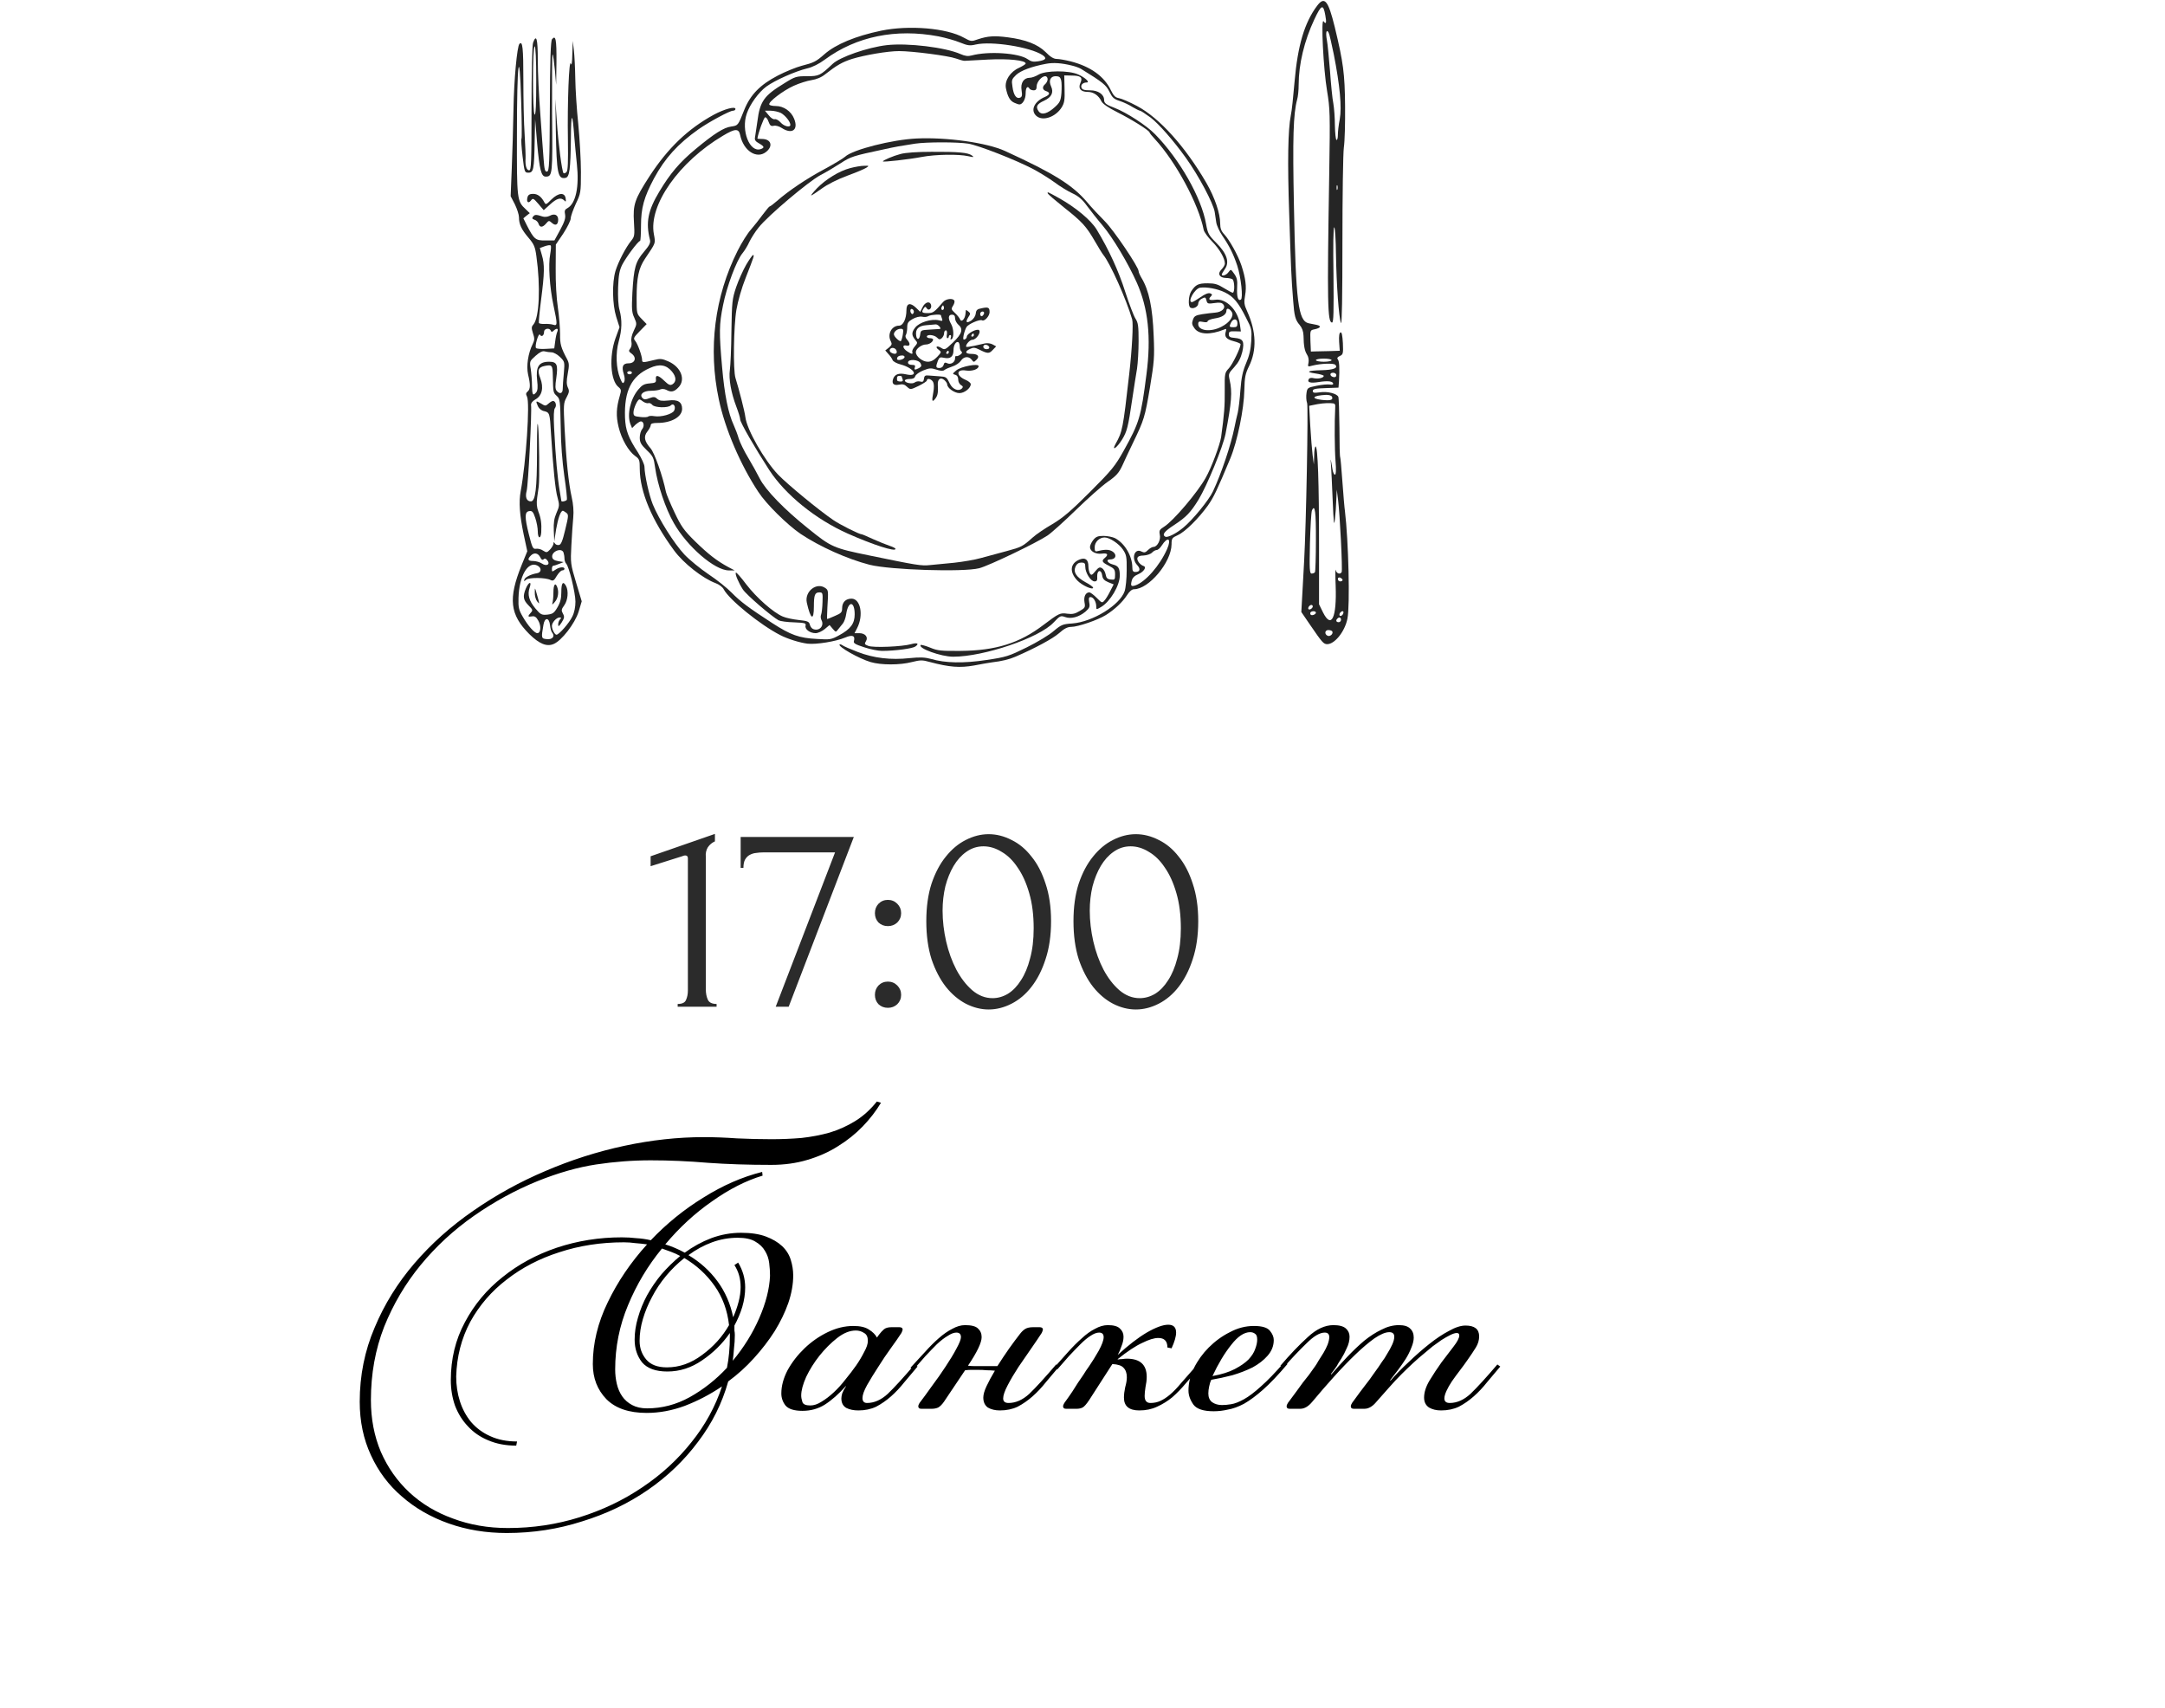 <?xml version="1.0" encoding="UTF-8"?> <svg xmlns="http://www.w3.org/2000/svg" width="251" height="198" viewBox="0 0 251 198" fill="none"><path d="M78.566 116.697V116.377C79.078 116.377 79.398 116.228 79.526 115.929C79.676 115.609 79.75 115.236 79.75 114.809V99.481C79.75 99.268 79.644 99.161 79.43 99.161C79.345 99.161 79.228 99.193 79.078 99.257L75.43 100.409V99.257L82.886 96.665V97.529C82.545 97.679 82.268 97.913 82.054 98.233C81.862 98.553 81.788 98.927 81.83 99.353V114.681C81.83 115.129 81.905 115.524 82.054 115.865C82.204 116.207 82.545 116.377 83.078 116.377V116.697H78.566ZM91.436 116.697H89.933L96.812 98.809H88.46C88.204 98.809 87.938 98.831 87.66 98.873C87.404 98.895 87.159 98.969 86.924 99.097C86.711 99.204 86.53 99.385 86.38 99.641C86.252 99.876 86.189 100.196 86.189 100.601H85.868V97.017H98.989L91.436 116.697ZM101.434 105.849C101.434 105.423 101.572 105.06 101.85 104.761C102.148 104.463 102.511 104.313 102.938 104.313C103.364 104.313 103.727 104.463 104.026 104.761C104.324 105.06 104.474 105.423 104.474 105.849C104.474 106.276 104.324 106.639 104.026 106.937C103.727 107.215 103.364 107.353 102.938 107.353C102.511 107.353 102.148 107.215 101.85 106.937C101.572 106.639 101.434 106.276 101.434 105.849ZM101.434 115.321C101.434 114.895 101.572 114.532 101.85 114.233C102.148 113.935 102.511 113.785 102.938 113.785C103.364 113.785 103.727 113.935 104.026 114.233C104.324 114.532 104.474 114.895 104.474 115.321C104.474 115.748 104.324 116.111 104.026 116.409C103.727 116.687 103.364 116.825 102.938 116.825C102.511 116.825 102.148 116.687 101.85 116.409C101.572 116.111 101.434 115.748 101.434 115.321ZM107.391 106.777C107.391 105.135 107.594 103.684 107.999 102.425C108.426 101.167 108.98 100.121 109.663 99.289C110.346 98.436 111.114 97.796 111.967 97.369C112.842 96.921 113.727 96.697 114.623 96.697C115.519 96.697 116.404 96.921 117.279 97.369C118.154 97.796 118.922 98.436 119.583 99.289C120.266 100.121 120.81 101.167 121.215 102.425C121.642 103.684 121.855 105.135 121.855 106.777C121.855 108.441 121.642 109.913 121.215 111.193C120.81 112.452 120.266 113.519 119.583 114.393C118.922 115.247 118.154 115.897 117.279 116.345C116.404 116.793 115.519 117.017 114.623 117.017C113.727 117.017 112.842 116.793 111.967 116.345C111.114 115.897 110.346 115.247 109.663 114.393C108.98 113.519 108.426 112.452 107.999 111.193C107.594 109.913 107.391 108.441 107.391 106.777ZM119.839 107.609C119.839 106.073 119.668 104.719 119.327 103.545C118.986 102.351 118.538 101.359 117.983 100.569C117.45 99.759 116.831 99.151 116.127 98.745C115.444 98.319 114.74 98.105 114.015 98.105C113.29 98.105 112.628 98.319 112.031 98.745C111.455 99.151 110.964 99.695 110.559 100.377C110.154 101.06 109.834 101.849 109.599 102.745C109.386 103.641 109.279 104.58 109.279 105.561C109.279 106.735 109.418 107.929 109.695 109.145C109.972 110.34 110.367 111.428 110.879 112.409C111.391 113.369 111.999 114.159 112.703 114.777C113.428 115.396 114.218 115.705 115.071 115.705C115.69 115.705 116.287 115.535 116.863 115.193C117.439 114.831 117.94 114.308 118.367 113.625C118.815 112.943 119.167 112.1 119.423 111.097C119.7 110.095 119.839 108.932 119.839 107.609ZM124.454 106.777C124.454 105.135 124.656 103.684 125.062 102.425C125.488 101.167 126.043 100.121 126.726 99.289C127.408 98.436 128.176 97.796 129.03 97.369C129.904 96.921 130.79 96.697 131.686 96.697C132.582 96.697 133.467 96.921 134.342 97.369C135.216 97.796 135.984 98.436 136.646 99.289C137.328 100.121 137.872 101.167 138.278 102.425C138.704 103.684 138.918 105.135 138.918 106.777C138.918 108.441 138.704 109.913 138.278 111.193C137.872 112.452 137.328 113.519 136.646 114.393C135.984 115.247 135.216 115.897 134.342 116.345C133.467 116.793 132.582 117.017 131.686 117.017C130.79 117.017 129.904 116.793 129.03 116.345C128.176 115.897 127.408 115.247 126.726 114.393C126.043 113.519 125.488 112.452 125.062 111.193C124.656 109.913 124.454 108.441 124.454 106.777ZM136.902 107.609C136.902 106.073 136.731 104.719 136.39 103.545C136.048 102.351 135.6 101.359 135.046 100.569C134.512 99.759 133.894 99.151 133.19 98.745C132.507 98.319 131.803 98.105 131.078 98.105C130.352 98.105 129.691 98.319 129.094 98.745C128.518 99.151 128.027 99.695 127.622 100.377C127.216 101.06 126.896 101.849 126.662 102.745C126.448 103.641 126.342 104.58 126.342 105.561C126.342 106.735 126.48 107.929 126.758 109.145C127.035 110.34 127.43 111.428 127.942 112.409C128.454 113.369 129.062 114.159 129.766 114.777C130.491 115.396 131.28 115.705 132.134 115.705C132.752 115.705 133.35 115.535 133.926 115.193C134.502 114.831 135.003 114.308 135.43 113.625C135.878 112.943 136.23 112.1 136.486 111.097C136.763 110.095 136.902 108.932 136.902 107.609Z" fill="#2B2B2B"></path><path d="M81.593 131.815C82.809 131.815 84.089 131.863 85.433 131.959C86.777 132.023 88.121 132.055 89.465 132.055C90.617 132.055 91.769 132.007 92.921 131.911C94.073 131.783 95.161 131.575 96.185 131.287C97.241 130.967 98.233 130.519 99.161 129.943C100.089 129.367 100.921 128.615 101.657 127.687L102.137 127.831C101.561 128.791 100.857 129.703 100.025 130.567C99.193 131.431 98.233 132.199 97.145 132.871C96.089 133.543 94.905 134.071 93.593 134.455C92.313 134.839 90.921 135.031 89.417 135.031C86.761 135.031 84.313 134.951 82.073 134.791C79.833 134.599 77.625 134.503 75.449 134.503C73.337 134.503 71.225 134.663 69.113 134.983C67.001 135.303 64.745 135.943 62.345 136.903C59.753 137.959 57.289 139.303 54.953 140.935C52.617 142.567 50.553 144.471 48.761 146.647C47.001 148.791 45.593 151.175 44.537 153.799C43.513 156.423 43.001 159.255 43.001 162.295C43.001 164.471 43.385 166.471 44.153 168.295C44.953 170.119 46.057 171.687 47.465 172.999C48.873 174.311 50.553 175.319 52.505 176.023C54.457 176.759 56.585 177.127 58.889 177.127C61.769 177.127 64.537 176.711 67.193 175.879C69.849 175.047 72.265 173.895 74.441 172.423C76.649 170.951 78.553 169.207 80.153 167.191C81.753 165.207 82.937 163.047 83.705 160.711C82.329 161.639 80.889 162.391 79.385 162.967C77.913 163.511 76.441 163.783 74.969 163.783C72.921 163.783 71.369 163.255 70.313 162.199C69.257 161.111 68.729 159.751 68.729 158.119C68.729 155.719 69.305 153.335 70.457 150.967C71.609 148.567 73.129 146.327 75.017 144.247C74.569 144.183 74.121 144.135 73.673 144.103C73.225 144.039 72.777 144.007 72.329 144.007C69.673 144.007 67.177 144.391 64.841 145.159C62.537 145.895 60.505 146.951 58.745 148.327C56.985 149.671 55.577 151.303 54.521 153.223C53.497 155.143 52.953 157.255 52.889 159.559C52.889 160.583 53.033 161.543 53.321 162.439C53.609 163.335 54.041 164.135 54.617 164.839C55.225 165.543 55.961 166.087 56.825 166.471C57.721 166.887 58.761 167.095 59.945 167.095L59.849 167.575C58.633 167.575 57.545 167.367 56.585 166.951C55.657 166.567 54.873 166.023 54.233 165.319C53.593 164.647 53.097 163.847 52.745 162.919C52.425 161.991 52.265 161.015 52.265 159.991C52.265 157.527 52.809 155.287 53.897 153.271C54.985 151.223 56.441 149.479 58.265 148.039C60.089 146.567 62.185 145.431 64.553 144.631C66.953 143.831 69.465 143.431 72.089 143.431C72.665 143.431 73.225 143.463 73.769 143.527C74.345 143.559 74.905 143.639 75.449 143.767C77.273 141.847 79.305 140.199 81.545 138.823C83.785 137.415 86.057 136.423 88.361 135.847L88.409 136.279C86.489 136.855 84.537 137.847 82.553 139.255C80.569 140.631 78.761 142.295 77.129 144.247C77.865 144.471 78.617 144.791 79.385 145.207C80.345 144.503 81.369 143.943 82.457 143.527C83.577 143.111 84.729 142.903 85.913 142.903C87.065 142.903 88.025 143.047 88.793 143.335C89.561 143.623 90.185 143.991 90.665 144.439C91.145 144.887 91.481 145.415 91.673 146.023C91.865 146.631 91.961 147.239 91.961 147.847C91.961 148.871 91.769 149.943 91.385 151.063C91.001 152.151 90.473 153.239 89.801 154.327C89.129 155.383 88.329 156.423 87.401 157.447C86.505 158.439 85.513 159.335 84.425 160.135C83.721 162.663 82.553 164.999 80.921 167.143C79.321 169.287 77.385 171.143 75.113 172.711C72.841 174.279 70.297 175.495 67.481 176.359C64.697 177.255 61.785 177.703 58.745 177.703C56.345 177.703 54.105 177.335 52.025 176.599C49.945 175.863 48.137 174.823 46.601 173.479C45.065 172.167 43.865 170.567 43.001 168.679C42.137 166.823 41.705 164.759 41.705 162.487C41.705 159.447 42.281 156.583 43.433 153.895C44.553 151.207 46.089 148.727 48.041 146.455C49.993 144.183 52.265 142.151 54.857 140.359C57.481 138.535 60.265 136.999 63.209 135.751C66.185 134.471 69.241 133.495 72.377 132.823C75.513 132.151 78.585 131.815 81.593 131.815ZM77.321 158.503C78.761 158.503 80.121 158.023 81.401 157.063C82.713 156.103 83.753 154.951 84.521 153.607C84.329 151.879 83.769 150.359 82.841 149.047C81.913 147.735 80.745 146.663 79.337 145.831C78.569 146.439 77.865 147.127 77.225 147.895C76.585 148.663 76.041 149.479 75.593 150.343C75.145 151.175 74.793 152.023 74.537 152.887C74.281 153.751 74.153 154.599 74.153 155.431C74.153 156.263 74.409 156.983 74.921 157.591C75.433 158.199 76.233 158.503 77.321 158.503ZM73.577 155.287C73.577 154.455 73.705 153.607 73.961 152.743C74.217 151.847 74.569 150.983 75.017 150.151C75.497 149.287 76.057 148.471 76.697 147.703C77.369 146.935 78.089 146.231 78.857 145.591C78.505 145.399 78.153 145.239 77.801 145.111C77.449 144.983 77.097 144.855 76.745 144.727C75.113 146.711 73.801 148.903 72.809 151.303C71.817 153.671 71.321 156.151 71.321 158.743C71.321 159.319 71.385 159.879 71.513 160.423C71.641 160.967 71.849 161.447 72.137 161.863C72.425 162.279 72.809 162.615 73.289 162.871C73.769 163.127 74.345 163.255 75.017 163.255C76.745 163.255 78.393 162.823 79.961 161.959C81.561 161.063 83.001 159.927 84.281 158.551C84.505 157.431 84.617 156.215 84.617 154.903V154.519C83.753 155.767 82.681 156.823 81.401 157.687C80.153 158.551 78.809 158.983 77.369 158.983C76.025 158.983 75.049 158.631 74.441 157.927C73.865 157.191 73.577 156.311 73.577 155.287ZM86.393 149.239C86.393 149.975 86.281 150.727 86.057 151.495C85.833 152.231 85.529 152.951 85.145 153.655C85.145 153.847 85.145 154.039 85.145 154.231C85.177 154.391 85.193 154.567 85.193 154.759C85.193 155.271 85.161 155.783 85.097 156.295C85.065 156.775 85.017 157.255 84.953 157.735C86.233 156.199 87.257 154.551 88.025 152.791C88.793 151.031 89.209 149.399 89.273 147.895C89.273 147.415 89.241 146.919 89.177 146.407C89.113 145.895 88.953 145.431 88.697 145.015C88.441 144.567 88.057 144.199 87.545 143.911C87.065 143.623 86.393 143.479 85.529 143.479C84.505 143.479 83.513 143.655 82.553 144.007C81.593 144.359 80.681 144.855 79.817 145.495C81.161 146.295 82.281 147.303 83.177 148.519C84.073 149.735 84.681 151.127 85.001 152.695C85.257 152.119 85.465 151.527 85.625 150.919C85.785 150.311 85.865 149.735 85.865 149.191C85.865 148.231 85.625 147.383 85.145 146.647L85.577 146.359C86.121 147.255 86.393 148.215 86.393 149.239ZM99.224 154.231C98.52 154.231 97.8 154.519 97.064 155.095C96.328 155.671 95.64 156.359 95 157.159C94.392 157.927 93.88 158.743 93.464 159.607C93.08 160.471 92.888 161.191 92.888 161.767C92.888 161.991 92.936 162.247 93.032 162.535C93.128 162.791 93.432 162.919 93.944 162.919C94.36 162.919 94.792 162.775 95.24 162.487C95.72 162.199 96.2 161.831 96.68 161.383C97.16 160.935 97.608 160.439 98.024 159.895C98.472 159.351 98.888 158.807 99.272 158.263C99.624 157.751 99.928 157.239 100.184 156.727C100.472 156.215 100.616 155.783 100.616 155.431C100.616 154.983 100.472 154.679 100.184 154.519C99.896 154.327 99.576 154.231 99.224 154.231ZM101.912 154.711C102.104 154.455 102.296 154.247 102.488 154.087C102.68 153.927 102.968 153.847 103.352 153.847H104.264C104.52 153.847 104.648 153.943 104.648 154.135C104.648 154.167 104.632 154.215 104.6 154.279C104.6 154.311 104.568 154.391 104.504 154.519C104.216 154.967 103.816 155.543 103.304 156.247C102.792 156.951 102.296 157.687 101.816 158.455C101.336 159.191 100.904 159.895 100.52 160.567C100.168 161.207 99.992 161.703 99.992 162.055C99.992 162.439 100.168 162.631 100.52 162.631C101.352 162.631 102.152 162.279 102.92 161.575C103.688 160.839 104.728 159.703 106.04 158.167L106.376 158.407C105.864 159.015 105.352 159.623 104.84 160.231C104.36 160.839 103.848 161.383 103.304 161.863C102.76 162.343 102.184 162.743 101.576 163.063C100.968 163.351 100.28 163.495 99.512 163.495C98.968 163.495 98.504 163.399 98.12 163.207C97.736 162.983 97.544 162.615 97.544 162.103C97.544 161.943 97.576 161.751 97.64 161.527C97.736 161.271 97.88 160.999 98.072 160.711V160.663C97.24 161.591 96.424 162.311 95.624 162.823C94.856 163.303 93.992 163.543 93.032 163.543C92.072 163.543 91.416 163.335 91.064 162.919C90.744 162.503 90.584 162.039 90.584 161.527C90.584 160.663 90.824 159.767 91.304 158.839C91.816 157.911 92.472 157.063 93.272 156.295C94.072 155.527 94.968 154.903 95.96 154.423C96.952 153.943 97.944 153.703 98.936 153.703C99.736 153.703 100.344 153.847 100.76 154.135C101.176 154.391 101.48 154.695 101.672 155.047L101.912 154.711ZM115.919 163.495C115.375 163.495 114.911 163.383 114.527 163.159C114.175 162.903 113.999 162.519 113.999 162.007C113.999 161.655 114.127 161.207 114.383 160.663C114.639 160.119 114.959 159.527 115.343 158.887C115.055 158.855 114.751 158.839 114.431 158.839C114.111 158.807 113.743 158.791 113.327 158.791C113.071 158.791 112.831 158.791 112.607 158.791C112.383 158.791 112.143 158.807 111.887 158.839L109.439 162.487C109.215 162.807 108.991 163.031 108.767 163.159C108.543 163.255 108.303 163.303 108.047 163.303H106.799C106.575 163.303 106.463 163.207 106.463 163.015C106.463 162.919 106.511 162.791 106.607 162.631C107.023 162.087 107.503 161.431 108.047 160.663C108.623 159.895 109.151 159.143 109.631 158.407C110.143 157.639 110.559 156.951 110.879 156.343C111.231 155.703 111.407 155.255 111.407 154.999C111.407 154.647 111.231 154.471 110.879 154.471C110.591 154.471 110.255 154.599 109.871 154.855C109.487 155.079 109.071 155.399 108.623 155.815C108.207 156.231 107.759 156.695 107.279 157.207C106.831 157.719 106.383 158.231 105.935 158.743L105.551 158.551C106.127 157.911 106.687 157.303 107.231 156.727C107.775 156.119 108.303 155.591 108.815 155.143C109.359 154.663 109.887 154.295 110.399 154.039C110.911 153.751 111.407 153.607 111.887 153.607C112.623 153.607 113.119 153.735 113.375 153.991C113.663 154.247 113.807 154.583 113.807 154.999C113.807 155.639 113.279 156.743 112.223 158.311C112.479 158.343 112.735 158.359 112.991 158.359C113.247 158.359 113.535 158.359 113.855 158.359H115.631C116.079 157.655 116.527 156.983 116.975 156.343C117.455 155.671 117.871 155.111 118.223 154.663C118.415 154.407 118.607 154.215 118.799 154.087C119.023 153.927 119.343 153.847 119.759 153.847H120.527C120.783 153.847 120.911 153.943 120.911 154.135C120.911 154.167 120.895 154.215 120.863 154.279C120.863 154.311 120.831 154.391 120.767 154.519C120.479 154.967 120.079 155.559 119.567 156.295C119.087 156.999 118.591 157.719 118.079 158.455C117.599 159.191 117.183 159.895 116.831 160.567C116.479 161.239 116.303 161.751 116.303 162.103C116.303 162.455 116.511 162.631 116.927 162.631C117.759 162.631 118.559 162.279 119.327 161.575C120.095 160.839 121.135 159.703 122.447 158.167L122.783 158.407C122.271 159.015 121.759 159.623 121.247 160.231C120.767 160.839 120.255 161.383 119.711 161.863C119.167 162.343 118.591 162.743 117.983 163.063C117.375 163.351 116.687 163.495 115.919 163.495ZM132.081 163.495C130.897 163.495 130.305 162.999 130.305 162.007C130.305 161.655 130.353 161.255 130.449 160.807C130.577 160.359 130.641 159.975 130.641 159.655C130.641 159.175 130.513 158.807 130.257 158.551C130.033 158.295 129.601 158.151 128.961 158.119L126.273 162.295C125.953 162.775 125.697 163.063 125.505 163.159C125.313 163.255 125.089 163.303 124.833 163.303H123.585C123.361 163.303 123.249 163.207 123.249 163.015C123.249 162.919 123.297 162.791 123.393 162.631C123.745 162.151 124.049 161.719 124.305 161.335C124.561 160.951 124.785 160.599 124.977 160.279C125.201 159.959 125.409 159.655 125.601 159.367C125.793 159.047 126.017 158.711 126.273 158.359C126.625 157.847 126.993 157.255 127.377 156.583C127.761 155.879 127.953 155.351 127.953 154.999C127.953 154.647 127.777 154.471 127.425 154.471C127.137 154.471 126.801 154.599 126.417 154.855C126.065 155.079 125.681 155.399 125.265 155.815C124.849 156.231 124.401 156.695 123.921 157.207C123.473 157.719 123.025 158.231 122.577 158.743L122.193 158.551C122.769 157.911 123.313 157.303 123.825 156.727C124.369 156.119 124.897 155.591 125.409 155.143C125.921 154.663 126.433 154.295 126.945 154.039C127.457 153.751 127.953 153.607 128.433 153.607C129.105 153.607 129.569 153.735 129.825 153.991C130.113 154.247 130.257 154.567 130.257 154.951C130.257 155.303 130.177 155.671 130.017 156.055C129.889 156.439 129.745 156.775 129.585 157.063C130.801 155.943 131.921 155.079 132.945 154.471C134.001 153.863 134.833 153.559 135.441 153.559C136.049 153.559 136.353 153.863 136.353 154.471C136.353 154.919 136.177 155.527 135.825 156.295L135.345 156.199C135.345 155.463 134.993 155.095 134.289 155.095C133.809 155.095 133.185 155.287 132.417 155.671C131.649 156.023 130.705 156.647 129.585 157.543V157.591C129.777 157.559 129.953 157.543 130.113 157.543C130.305 157.511 130.481 157.495 130.641 157.495C132.177 157.495 132.945 158.199 132.945 159.607C132.945 159.959 132.897 160.359 132.801 160.807C132.737 161.223 132.705 161.559 132.705 161.815C132.705 162.359 132.929 162.631 133.377 162.631C133.793 162.631 134.177 162.551 134.529 162.391C134.881 162.231 135.249 161.991 135.633 161.671C136.049 161.319 136.481 160.871 136.929 160.327C137.409 159.783 137.985 159.127 138.657 158.359L138.993 158.599C138.481 159.207 137.969 159.799 137.457 160.375C136.977 160.951 136.465 161.479 135.921 161.959C135.377 162.407 134.785 162.775 134.145 163.063C133.537 163.351 132.849 163.495 132.081 163.495ZM140.57 159.511C141.626 159.319 142.49 159.047 143.162 158.695C143.834 158.343 144.362 157.975 144.746 157.591C145.13 157.175 145.386 156.775 145.514 156.391C145.674 155.975 145.754 155.607 145.754 155.287C145.754 154.935 145.674 154.711 145.514 154.615C145.354 154.487 145.162 154.423 144.938 154.423C144.234 154.423 143.498 154.919 142.73 155.911C141.962 156.871 141.242 158.071 140.57 159.511ZM141.674 162.871C141.994 162.871 142.346 162.839 142.73 162.775C143.146 162.711 143.642 162.519 144.218 162.199C144.794 161.879 145.45 161.383 146.186 160.711C146.954 160.039 147.866 159.095 148.922 157.879L149.258 158.119C148.202 159.367 147.258 160.359 146.426 161.095C145.626 161.799 144.89 162.343 144.218 162.727C143.546 163.079 142.922 163.303 142.346 163.399C141.802 163.527 141.258 163.591 140.714 163.591C139.53 163.591 138.746 163.335 138.362 162.823C137.978 162.279 137.786 161.735 137.786 161.191C137.786 160.327 137.994 159.463 138.41 158.599C138.858 157.703 139.434 156.903 140.138 156.199C140.874 155.463 141.69 154.871 142.586 154.423C143.482 153.943 144.41 153.703 145.37 153.703C146.33 153.703 146.954 153.895 147.242 154.279C147.53 154.631 147.674 154.983 147.674 155.335C147.674 156.007 147.434 156.615 146.954 157.159C146.506 157.671 145.93 158.119 145.226 158.503C144.522 158.855 143.738 159.159 142.874 159.415C142.01 159.639 141.194 159.815 140.426 159.943C140.33 160.135 140.25 160.391 140.186 160.711C140.122 160.999 140.09 161.271 140.09 161.527C140.09 161.975 140.234 162.311 140.522 162.535C140.842 162.759 141.226 162.871 141.674 162.871ZM167.07 163.495C166.526 163.495 166.062 163.383 165.678 163.159C165.294 162.903 165.102 162.519 165.102 162.007C165.102 161.399 165.31 160.743 165.726 160.039C166.174 159.303 166.638 158.599 167.118 157.927C167.63 157.255 168.094 156.647 168.51 156.103C168.958 155.527 169.182 155.095 169.182 154.807C169.182 154.615 169.086 154.519 168.894 154.519C168.702 154.519 168.446 154.599 168.126 154.759C167.806 154.919 167.47 155.111 167.118 155.335C166.798 155.559 166.462 155.799 166.11 156.055C165.79 156.311 165.502 156.551 165.246 156.775C164.734 157.191 164.254 157.607 163.806 158.023C163.358 158.439 162.91 158.871 162.462 159.319C162.014 159.767 161.55 160.263 161.07 160.807C160.622 161.319 160.126 161.879 159.582 162.487C159.134 163.031 158.67 163.303 158.19 163.303H156.942C156.718 163.303 156.606 163.207 156.606 163.015C156.606 162.919 156.654 162.791 156.75 162.631C157.102 162.151 157.406 161.735 157.662 161.383C157.95 160.999 158.206 160.663 158.43 160.375C158.686 160.055 158.91 159.751 159.102 159.463C159.326 159.143 159.566 158.807 159.822 158.455C159.886 158.359 160.014 158.167 160.206 157.879C160.43 157.591 160.638 157.271 160.83 156.919C161.054 156.567 161.246 156.215 161.406 155.863C161.566 155.511 161.646 155.207 161.646 154.951C161.646 154.599 161.454 154.423 161.07 154.423C160.622 154.423 160.046 154.663 159.342 155.143C158.67 155.623 157.934 156.247 157.134 157.015C156.334 157.783 155.502 158.647 154.638 159.607C153.774 160.567 152.942 161.527 152.142 162.487C151.694 163.031 151.23 163.303 150.75 163.303H149.502C149.278 163.303 149.166 163.207 149.166 163.015C149.166 162.919 149.214 162.791 149.31 162.631C149.662 162.151 149.982 161.719 150.27 161.335C150.558 160.951 150.814 160.599 151.038 160.279C151.294 159.959 151.534 159.655 151.758 159.367C151.982 159.047 152.222 158.711 152.478 158.359C152.574 158.231 152.702 158.023 152.862 157.735C153.054 157.447 153.246 157.143 153.438 156.823C153.63 156.503 153.79 156.183 153.918 155.863C154.046 155.511 154.11 155.223 154.11 154.999C154.11 154.647 153.934 154.471 153.582 154.471C153.006 154.471 152.302 154.887 151.47 155.719C150.638 156.519 149.758 157.447 148.83 158.503L148.446 158.311C149.566 156.999 150.622 155.895 151.614 154.999C152.606 154.071 153.598 153.607 154.59 153.607C155.262 153.607 155.742 153.735 156.03 153.991C156.318 154.247 156.462 154.567 156.462 154.951C156.462 155.399 156.35 155.847 156.126 156.295C155.934 156.743 155.726 157.143 155.502 157.495C155.246 157.879 155.07 158.167 154.974 158.359C154.878 158.519 154.654 158.823 154.302 159.271L154.35 159.319C154.958 158.615 155.582 157.927 156.222 157.255C156.862 156.583 157.502 155.975 158.142 155.431C158.814 154.887 159.486 154.455 160.158 154.135C160.83 153.783 161.502 153.607 162.174 153.607C162.782 153.607 163.214 153.735 163.47 153.991C163.758 154.247 163.902 154.599 163.902 155.047C163.902 155.399 163.806 155.799 163.614 156.247C163.454 156.663 163.246 157.079 162.99 157.495C162.702 157.943 162.414 158.359 162.126 158.743C161.838 159.127 161.518 159.543 161.166 159.991L161.214 160.039C161.822 159.335 162.526 158.615 163.326 157.879C164.126 157.111 164.91 156.423 165.678 155.815C166.478 155.175 167.246 154.663 167.982 154.279C168.718 153.863 169.358 153.655 169.902 153.655C170.958 153.655 171.486 154.071 171.486 154.903C171.486 155.351 171.358 155.783 171.102 156.199C170.846 156.615 170.526 157.095 170.142 157.639C169.854 158.055 169.55 158.471 169.23 158.887C168.91 159.303 168.606 159.719 168.318 160.135C168.062 160.519 167.854 160.887 167.694 161.239C167.534 161.591 167.454 161.879 167.454 162.103C167.454 162.455 167.662 162.631 168.078 162.631C168.91 162.631 169.71 162.279 170.478 161.575C171.246 160.839 172.286 159.703 173.598 158.167L173.934 158.407C173.422 159.015 172.91 159.623 172.398 160.231C171.918 160.839 171.406 161.383 170.862 161.863C170.318 162.343 169.742 162.743 169.134 163.063C168.526 163.351 167.838 163.495 167.07 163.495Z" fill="black"></path><path d="M152.688 0.686C151.233 2.632 150.451 5.269 150.087 9.452C149.941 11.161 149.759 12.925 149.65 13.38C149.323 15.035 149.25 18.709 149.469 24.929C149.669 31.021 149.705 32.149 149.923 34.859C150.05 36.623 150.178 37.096 150.669 37.66C150.96 38.005 151.105 38.405 151.124 38.914C151.142 40.097 151.251 40.66 151.524 41.097C151.687 41.333 151.76 41.715 151.705 42.025C151.596 42.516 151.615 42.534 152.124 42.388C153.124 42.134 154.597 42.079 154.797 42.279C155.179 42.661 154.615 42.879 153.215 42.916C151.578 42.952 151.287 43.116 152.542 43.298C153.051 43.37 153.47 43.498 153.47 43.57C153.47 43.807 152.815 43.952 152.324 43.843C152.051 43.77 151.815 43.807 151.742 43.934C151.505 44.334 151.924 44.443 152.924 44.28C153.961 44.116 154.561 44.189 154.561 44.498C154.561 44.589 154.379 44.625 154.161 44.571C153.924 44.534 153.251 44.589 152.651 44.716C151.596 44.934 151.56 44.953 151.469 45.571C151.414 45.916 151.433 46.444 151.542 46.735C151.687 47.208 151.433 60.739 151.196 65.031C151.16 65.776 151.069 67.413 150.996 68.668L150.869 70.942L151.924 72.487C153.27 74.452 153.451 74.67 153.87 74.67C154.743 74.67 155.925 73.197 156.216 71.706C156.525 70.178 156.343 62.739 155.925 59.229C155.87 58.884 155.743 57.374 155.634 55.865C155.525 54.355 155.416 53.082 155.379 53.009C155.325 52.955 155.288 51.409 155.288 49.572C155.27 47.753 155.216 46.135 155.161 46.007C155.015 45.626 153.888 45.334 152.997 45.48C152.342 45.571 152.197 45.535 152.197 45.316C152.197 45.098 152.506 45.025 153.688 44.989L155.179 44.934L155.234 44.207C155.325 42.679 155.27 41.861 155.106 41.661C154.979 41.515 155.052 41.388 155.343 41.261C155.707 41.097 155.743 40.97 155.688 39.769C155.634 38.878 155.561 38.478 155.416 38.533C155.27 38.569 155.216 38.951 155.252 39.624L155.325 40.66L154.215 40.697C153.597 40.715 152.851 40.733 152.542 40.733L151.978 40.751L151.924 39.515C151.887 38.278 151.887 38.278 152.415 38.169C153.106 38.023 153.233 37.787 152.651 37.66C152.397 37.605 151.996 37.532 151.742 37.478C150.505 37.223 150.232 35.059 150.014 23.928C149.85 15.926 149.941 13.216 150.378 11.562C150.487 11.216 150.56 10.434 150.56 9.834C150.56 7.451 151.214 4.723 152.378 2.25C153.197 0.504 153.415 0.431 153.651 1.777C153.815 2.632 153.742 2.886 153.451 2.468C153.124 2.013 153.433 8.07 153.852 10.525C154.197 12.598 154.215 13.216 154.106 20.018C153.852 35.277 153.906 37.387 154.434 37.387C154.615 37.387 154.634 36.096 154.597 31.822C154.543 28.512 154.579 26.293 154.688 26.347C154.779 26.402 154.87 27.82 154.888 29.512C154.943 33.004 155.216 36.841 155.47 37.441C155.579 37.696 155.634 34.277 155.634 28.111C155.634 22.765 155.707 17.8 155.798 17.108C155.907 16.399 155.961 14.235 155.943 12.289C155.907 8.524 155.743 7.269 154.743 3.123C153.979 0.031 153.561 -0.478 152.688 0.686ZM154.634 6.305C155.343 9.925 155.579 12.434 155.325 13.817C155.197 14.453 155.106 15.272 155.106 15.635C155.106 16.017 155.034 16.272 154.943 16.217C154.852 16.163 154.779 15.399 154.761 14.526C154.761 13.635 154.67 12.507 154.579 11.98C154.47 11.47 154.306 9.797 154.197 8.251C154.07 6.724 153.924 5.105 153.833 4.65C153.67 3.796 153.779 3.323 154.033 3.777C154.124 3.923 154.379 5.069 154.634 6.305ZM155.052 21.964C154.997 22.092 154.961 22.001 154.961 21.746C154.961 21.491 154.997 21.401 155.052 21.51C155.088 21.637 155.088 21.855 155.052 21.964ZM154.379 41.752C154.379 41.843 153.979 41.934 153.47 41.934C152.979 41.934 152.56 41.843 152.56 41.752C152.56 41.643 152.979 41.57 153.47 41.57C153.979 41.57 154.379 41.643 154.379 41.752ZM154.925 43.498C154.925 43.661 154.797 43.752 154.615 43.716C154.161 43.625 154.106 43.207 154.543 43.207C154.761 43.207 154.925 43.316 154.925 43.498ZM154.434 46.007C154.579 46.371 154.233 46.462 153.233 46.353C151.887 46.189 152.215 45.844 153.761 45.771C154.106 45.771 154.379 45.862 154.434 46.007ZM154.797 47.299C154.706 48.954 154.725 52.045 154.834 53.428C154.925 54.501 154.888 55.028 154.761 55.028C154.67 55.028 154.543 54.755 154.488 54.428C154.27 53.1 154.233 52.973 154.306 53.846C154.343 54.337 154.434 56.228 154.506 58.029C154.615 60.63 154.67 61.084 154.761 60.211C154.834 59.611 154.906 58.593 154.925 57.938L154.979 56.756L155.125 57.92C155.343 59.611 155.67 66.122 155.543 66.322C155.361 66.631 154.943 66.486 154.852 66.067C154.815 65.849 154.797 66.686 154.852 67.941C154.979 71.615 154.361 72.924 153.397 71.014L152.924 70.05V63.23C152.924 55.919 152.779 51.755 152.524 51.755C152.451 51.755 152.36 52.227 152.36 52.791L152.324 53.846L152.178 52.755C152.106 52.155 151.978 50.627 151.906 49.354L151.778 47.044L152.215 46.953C152.942 46.789 153.706 46.699 154.288 46.735C154.779 46.753 154.834 46.808 154.797 47.299ZM152.56 62.648C152.56 64.576 152.506 66.231 152.451 66.322C152.397 66.413 152.233 66.486 152.069 66.486C151.833 66.486 151.796 66.049 151.869 62.976C151.924 61.066 152.015 59.338 152.106 59.157C152.451 58.374 152.578 59.357 152.56 62.648ZM155.652 67.231C155.652 67.322 155.525 67.395 155.379 67.395C155.234 67.395 155.106 67.268 155.106 67.122C155.106 66.959 155.216 66.904 155.379 66.959C155.525 67.031 155.652 67.141 155.652 67.231ZM152.197 70.287C152.197 70.505 151.833 70.742 151.705 70.614C151.578 70.487 151.815 70.123 152.033 70.123C152.124 70.123 152.197 70.196 152.197 70.287ZM152.56 71.014C152.56 71.233 152.051 71.415 151.942 71.233C151.887 71.142 151.887 71.032 151.96 70.96C152.124 70.796 152.56 70.832 152.56 71.014ZM155.725 71.124C155.616 71.415 155.288 71.505 155.288 71.251C155.288 71.051 155.488 70.851 155.67 70.851C155.761 70.851 155.779 70.978 155.725 71.124ZM155.47 71.851C155.47 71.996 155.343 72.124 155.197 72.124C154.906 72.124 154.834 71.906 155.052 71.706C155.252 71.487 155.47 71.56 155.47 71.851ZM154.452 73.179C154.615 73.433 154.233 73.815 153.942 73.706C153.524 73.542 153.579 73.033 153.997 73.033C154.197 73.033 154.397 73.106 154.452 73.179Z" fill="#252525"></path><path d="M102.142 3.559C99.196 4.177 96.904 5.123 95.577 6.287C94.613 7.142 94.34 7.269 92.922 7.633C92.303 7.796 91.048 8.306 90.175 8.76C88.138 9.815 86.993 10.979 86.283 12.743C85.556 14.58 85.574 14.544 84.756 14.671C83.919 14.78 82.791 15.489 80.609 17.308C78.79 18.818 77.681 20.127 76.444 22.2C75.117 24.401 74.844 25.783 75.353 27.802C75.444 28.129 75.28 28.457 74.662 29.184C73.68 30.33 73.48 31.021 73.316 33.931C73.225 35.804 73.243 36.222 73.534 36.823C73.844 37.532 73.844 37.568 73.48 38.332C73.243 38.823 73.134 39.296 73.207 39.623C73.262 39.914 73.207 40.242 73.061 40.405C72.862 40.66 72.88 40.751 73.243 41.006C73.844 41.46 73.625 42.115 72.88 42.115C72.207 42.115 72.043 42.479 72.316 43.352C72.443 43.734 72.461 44.097 72.352 44.279C72.225 44.516 72.134 44.425 71.898 43.861C71.425 42.715 71.352 40.933 71.734 39.569C72.116 38.205 72.134 37.095 71.825 35.931C71.679 35.44 71.625 34.404 71.661 33.294C71.716 31.839 71.825 31.312 72.152 30.657C72.625 29.766 73.989 27.929 74.207 27.929C74.262 27.929 74.316 27.129 74.316 26.147C74.316 24.11 74.662 22.855 75.826 20.673C77.081 18.345 78.59 16.672 80.991 14.98C82.21 14.125 84.61 12.834 84.974 12.834C85.138 12.834 85.265 12.743 85.265 12.634C85.265 12.289 83.992 12.634 82.737 13.307C79.754 14.944 77.445 17.144 75.299 20.436C73.571 23.11 73.371 23.71 73.498 25.765C73.589 27.256 73.571 27.42 73.189 27.893C72.57 28.639 71.679 30.348 71.352 31.421C70.952 32.785 70.988 35.258 71.443 36.732L71.825 37.932L71.352 39.223C70.606 41.333 70.77 44.115 71.698 44.861C72.025 45.134 72.043 45.243 71.861 45.861C71.443 47.298 71.406 48.208 71.716 49.499C72.061 50.917 72.862 52.3 73.644 52.863C74.135 53.209 74.171 53.336 74.171 54.355C74.189 57.028 75.59 60.338 78.154 63.812C79.245 65.303 81.482 67.049 82.955 67.595C83.355 67.74 83.774 68.049 83.901 68.304C84.519 69.504 88.138 72.433 90.448 73.615C91.321 74.069 92.74 74.506 93.631 74.615C94.649 74.724 96.904 74.36 97.978 73.906C98.832 73.542 99.178 73.687 98.996 74.324C98.923 74.56 99.178 74.706 100.196 75.033C100.906 75.27 101.833 75.451 102.251 75.451C103.761 75.451 105.798 75.179 106.125 74.942C106.598 74.597 106.362 74.469 105.634 74.669C104.616 74.96 101.251 75.106 100.669 74.87C100.233 74.706 100.196 74.633 100.396 74.324C100.687 73.851 100.305 73.396 99.614 73.396H99.069L99.36 72.833C100.142 71.341 99.778 69.395 98.723 69.395C98.05 69.395 97.632 69.814 97.632 70.505C97.632 70.978 97.523 71.087 96.795 71.396C96.341 71.596 95.941 71.76 95.904 71.76C95.868 71.76 95.886 71.159 95.922 70.432C96.05 68.486 96.031 68.413 95.704 68.177C94.686 67.431 93.249 68.559 93.54 69.868C93.976 71.814 94.358 72.032 94.358 70.305C94.358 68.977 94.468 68.668 94.995 68.668C95.377 68.668 95.395 68.741 95.359 69.795C95.34 70.432 95.268 71.087 95.195 71.25C95.122 71.414 95.14 71.687 95.231 71.869C95.595 72.523 95.013 73.196 94.286 72.924C94.122 72.869 93.94 72.633 93.885 72.396C93.795 72.051 93.631 71.978 92.594 71.869C91.939 71.796 91.121 71.632 90.757 71.469C89.666 71.014 87.702 69.286 86.52 67.74C85.92 66.94 85.374 66.322 85.32 66.376C85.174 66.504 85.611 67.522 86.12 68.322C86.52 68.941 89.466 71.469 90.266 71.905C90.484 72.014 91.285 72.123 92.067 72.141C93.322 72.196 93.467 72.232 93.394 72.523C93.285 72.942 93.904 73.396 94.558 73.396C94.831 73.396 95.304 73.178 95.613 72.924L96.177 72.451L96.541 72.887C96.904 73.305 96.904 73.305 97.177 72.942C97.341 72.742 97.577 72.433 97.723 72.269C97.868 72.087 98.05 71.596 98.105 71.178C98.341 69.614 99.087 69.65 99.087 71.214C99.087 72.287 98.614 72.924 97.268 73.651C96.377 74.142 96.213 74.16 94.74 74.069C92.631 73.96 91.685 73.615 89.539 72.232C86.793 70.45 85.865 69.759 84.828 68.704C84.319 68.177 83.119 67.213 82.155 66.576C81.209 65.94 79.936 64.903 79.336 64.267C78.136 62.975 76.39 60.193 75.68 58.465C75.244 57.374 74.735 55.082 74.716 54.1C74.716 53.846 74.371 53.1 73.971 52.463C72.843 50.736 72.516 49.863 72.461 48.408C72.352 45.316 73.207 43.588 75.335 42.661C76.444 42.151 77.245 42.279 77.899 43.061C78.409 43.679 78.445 44.243 77.954 44.552C77.699 44.697 77.517 44.625 77.026 44.152C76.317 43.461 75.971 43.406 76.044 43.97C76.081 44.334 75.99 44.388 75.317 44.443C74.68 44.498 74.444 44.625 73.989 45.17C73.08 46.262 72.68 48.062 73.08 49.135L73.28 49.626L73.68 49.226C73.916 49.026 74.189 48.844 74.298 48.844C74.644 48.844 74.735 49.426 74.444 49.754C74.298 49.917 74.171 50.354 74.171 50.717C74.171 51.281 74.316 51.536 74.971 52.172C75.717 52.882 75.79 53.045 75.953 54.209C76.226 56.173 77.154 58.956 78.118 60.629C79.663 63.357 82.864 66.122 84.501 66.122H85.174L84.447 65.74C83.101 65.012 82.1 64.23 80.591 62.757C79.281 61.466 78.972 61.029 78.19 59.374C77.699 58.338 77.263 57.283 77.208 57.028C76.826 55.155 75.88 52.5 75.426 51.972C74.698 51.136 74.589 50.608 75.062 50.008C75.28 49.735 75.444 49.408 75.444 49.281C75.444 49.099 75.68 49.026 76.226 49.026C77.845 49.026 79.081 48.317 79.081 47.389C79.081 46.589 78.572 46.28 77.481 46.425C76.735 46.498 76.463 46.462 76.208 46.243C75.935 45.989 75.79 45.971 75.299 46.153C74.844 46.334 74.68 46.334 74.498 46.153C74.08 45.734 74.571 45.298 75.462 45.298C75.899 45.298 76.408 45.225 76.572 45.134C76.735 45.061 77.026 45.079 77.245 45.189C77.79 45.498 78.154 45.425 78.627 44.934C79.536 44.043 78.972 42.551 77.499 41.897C76.754 41.569 76.553 41.551 75.826 41.733C74.589 42.042 74.444 42.042 74.444 41.751C74.444 41.26 73.934 39.86 73.644 39.514C73.407 39.223 73.443 39.132 74.171 38.387L74.971 37.568L74.389 36.968C73.807 36.368 73.807 36.35 73.807 34.531C73.807 32.185 74.044 31.094 74.771 30.003C76.062 28.075 76.008 28.257 75.808 27.147C75.171 23.801 78.718 18.745 83.828 15.726C85.228 14.889 85.647 14.871 85.811 15.653C86.192 17.49 87.738 18.49 88.829 17.599C89.666 16.926 89.393 16.108 88.338 16.108C88.047 16.108 87.811 16.09 87.811 16.053C87.902 15.417 88.538 13.652 88.702 13.598C88.811 13.562 88.993 13.78 89.102 14.107C89.266 14.562 89.393 14.653 89.703 14.58C89.939 14.525 90.321 14.635 90.63 14.835C91.83 15.617 92.594 15.053 92.067 13.762C91.721 12.889 90.848 12.289 89.939 12.289C89.575 12.289 89.248 12.216 89.193 12.125C89.011 11.852 90.775 10.506 92.03 9.942C92.667 9.651 93.594 9.36 94.085 9.288C94.668 9.197 95.249 8.96 95.686 8.597C97.014 7.56 97.65 7.196 98.778 6.832C100.269 6.378 102.906 5.923 104.234 5.923C105.798 5.923 109.981 6.469 110.817 6.778C111.218 6.923 111.672 7.051 111.818 7.051C111.963 7.051 113.2 6.978 114.564 6.905C116.928 6.778 118.911 6.996 118.911 7.36C118.911 7.451 118.565 7.651 118.165 7.851C117.128 8.306 116.455 9.324 116.619 10.215C116.819 11.197 117.092 11.688 117.583 11.907C117.819 12.016 118.092 12.107 118.183 12.107C118.565 12.107 118.911 11.488 118.911 10.815C118.911 10.142 119.129 9.888 119.365 10.288C119.42 10.379 119.638 10.47 119.838 10.47C120.093 10.47 120.184 10.342 120.184 10.015C120.184 9.506 120.766 8.833 121.184 8.833C121.329 8.833 121.457 8.978 121.457 9.179C121.457 9.36 121.329 9.615 121.184 9.742C120.802 10.052 120.838 10.415 121.275 10.561C121.784 10.724 121.73 10.979 121.148 11.234C119.893 11.761 119.438 12.798 120.147 13.434C120.875 14.089 122.384 13.58 123.094 12.434C123.403 11.925 123.457 11.579 123.421 10.288L123.385 8.742L124.239 8.76C125.312 8.76 125.549 8.978 125.258 9.615C124.967 10.252 125.294 10.652 126.094 10.652C126.767 10.652 127.368 11.052 127.695 11.743C127.84 12.034 128.495 12.489 129.55 13.016C131.187 13.834 133.278 15.144 133.278 15.362C133.278 15.417 133.551 15.762 133.878 16.108C136.334 18.763 138.971 23.674 139.553 26.656C139.607 26.893 140.044 27.511 140.535 28.002C141.39 28.875 142.008 29.948 142.008 30.566C142.008 30.712 141.826 31.021 141.608 31.239C141.117 31.73 141.371 32.203 142.135 32.221C142.426 32.221 142.754 32.294 142.881 32.367C143.136 32.531 143.172 33.931 142.917 33.931C142.826 33.931 142.354 33.676 141.881 33.385C141.19 32.949 140.826 32.84 140.007 32.84C138.934 32.84 138.625 32.985 138.116 33.749C137.789 34.24 137.716 35.477 138.007 35.659C138.334 35.859 138.916 35.55 138.916 35.204C138.916 35.004 139.08 34.767 139.262 34.658C139.735 34.404 139.771 34.422 139.88 34.858C139.971 35.204 140.062 35.24 140.789 35.131C141.408 35.04 141.644 35.077 141.826 35.295C142.153 35.695 141.662 36.186 140.862 36.241C140.553 36.259 139.88 36.35 139.371 36.422C138.607 36.55 138.443 36.641 138.298 37.077C138.152 37.477 138.189 37.659 138.498 38.078C139.025 38.787 140.317 38.841 141.899 38.205C142.172 38.078 142.208 38.114 142.117 38.423C141.917 39.023 142.172 39.332 143.026 39.551C143.463 39.66 143.827 39.823 143.827 39.896C143.827 40.333 142.899 42.224 142.481 42.679C141.99 43.206 141.972 43.261 141.99 45.261C142.008 47.044 141.935 47.989 141.571 50.663C141.426 51.572 140.444 54.227 139.789 55.373C138.843 57.083 136.006 60.411 134.97 61.047C134.424 61.393 134.369 61.502 134.46 61.975C134.606 62.575 134.169 63.394 133.733 63.394C133.587 63.394 133.296 63.557 133.096 63.757C132.787 64.067 132.66 64.085 132.351 63.939C131.532 63.485 131.114 64.739 131.842 65.503C132.26 65.958 132.169 66.303 131.623 66.303C131.369 66.303 131.278 66.176 131.278 65.794C131.278 64.467 130.405 62.975 129.259 62.375C128.986 62.248 128.386 62.12 127.931 62.12C127.277 62.12 127.058 62.212 126.749 62.593C126.531 62.866 126.367 63.23 126.367 63.412C126.367 63.903 127.022 64.267 127.749 64.176C128.404 64.085 128.55 64.285 128.095 64.667C127.677 65.012 127.749 65.176 128.55 65.576C129.186 65.903 129.277 66.031 129.277 66.594C129.277 67.195 129.241 67.231 128.786 67.177C128.386 67.14 128.259 67.013 128.186 66.594C128.131 66.303 127.95 65.976 127.768 65.867C127.495 65.703 127.368 65.758 126.986 66.213C126.622 66.667 126.513 66.722 126.367 66.485C126.276 66.34 126.185 65.958 126.185 65.649C126.185 64.885 125.84 64.594 125.185 64.849C124.058 65.285 123.948 66.303 124.912 67.304C125.458 67.868 126.731 68.431 126.731 68.122C126.731 68.031 126.331 67.74 125.84 67.486C124.767 66.885 124.403 66.322 124.694 65.667C124.84 65.358 125.058 65.212 125.367 65.212C125.749 65.212 125.822 65.303 125.822 65.703C125.822 66.394 126.458 67.395 126.895 67.395C127.167 67.395 127.24 67.267 127.204 66.795C127.186 66.049 127.695 65.976 127.786 66.722C127.84 67.086 128.004 67.286 128.477 67.486L129.113 67.74L128.713 68.522C128.495 68.959 128.204 69.45 128.04 69.614C127.786 69.923 127.731 69.904 127.149 69.304C126.804 68.959 126.422 68.668 126.295 68.668C125.858 68.668 125.622 69.159 125.731 69.814C125.84 70.396 125.803 70.468 125.167 70.832C124.639 71.159 124.312 71.214 123.748 71.141C122.912 71.014 122.766 71.087 120.984 72.433C118.201 74.56 115.455 75.415 111.363 75.451C109.126 75.47 108.69 75.433 107.835 75.07C107.289 74.851 106.798 74.724 106.744 74.76C106.38 75.142 109.108 76.124 110.508 76.124C114.073 76.124 120.493 73.942 122.148 72.16C122.894 71.378 122.966 71.341 123.476 71.523C124.148 71.778 125.076 71.541 125.84 70.905C126.313 70.487 126.385 70.341 126.276 69.814C126.204 69.359 126.222 69.213 126.44 69.213C126.767 69.213 127.095 69.759 127.095 70.305C127.095 70.687 127.095 70.687 127.659 70.359C128.713 69.741 129.823 67.868 129.823 66.722C129.823 65.849 129.659 65.594 129.004 65.43C128.386 65.267 128.168 64.849 128.695 64.849C129.295 64.849 129.514 64.412 129.113 64.03C128.732 63.703 128.241 63.648 127.422 63.848C126.949 63.976 126.913 63.939 126.913 63.43C126.913 62.83 127.458 62.302 128.059 62.302C128.641 62.302 129.714 63.012 130.186 63.703C130.587 64.303 130.641 64.539 130.623 66.103C130.623 67.067 130.514 68.14 130.387 68.522C129.841 70.141 126.676 72.087 124.33 72.269C123.203 72.342 123.039 72.414 122.166 73.142C121.657 73.597 120.238 74.451 119.02 75.051C116.946 76.07 116.674 76.161 114.364 76.506C111.709 76.906 109.581 76.87 107.926 76.379C107.253 76.197 106.671 76.161 105.471 76.288C103.252 76.525 101.306 76.288 99.451 75.579C98.596 75.251 97.796 74.906 97.668 74.797C97.541 74.706 97.396 74.669 97.341 74.706C97.105 74.942 99.578 76.343 100.924 76.743C102.142 77.106 104.343 77.106 105.725 76.743C106.689 76.506 106.925 76.488 107.817 76.743C110.072 77.343 111.29 77.434 112.927 77.143C113.764 76.979 114.709 76.816 115 76.779C116.11 76.652 117.019 76.434 117.728 76.124C120.002 75.142 122.057 74.033 122.784 73.396C123.366 72.869 123.767 72.669 124.185 72.669C124.967 72.669 127.295 71.869 128.222 71.287C129.259 70.632 130.15 69.777 130.659 68.995C130.932 68.559 131.241 68.304 131.46 68.304C133.187 68.304 135.806 65.176 135.824 63.103C135.824 62.411 135.879 62.339 136.552 62.03C137.407 61.648 138.971 60.084 140.044 58.592C140.717 57.628 141.099 56.828 142.645 53.118C143.445 51.19 144.227 47.407 144.263 45.207C144.3 43.715 144.372 43.334 144.809 42.442C145.718 40.605 145.645 38.423 144.609 36.132C144.227 35.295 144.209 35.059 144.354 34.222C144.536 33.222 144.409 32.239 143.918 30.748C143.536 29.602 142.535 27.802 141.935 27.165C141.59 26.802 141.462 26.474 141.462 25.91C141.462 24.747 140.844 22.91 139.88 21.236C137.425 16.999 134.424 13.671 131.823 12.289C130.969 11.834 130.041 11.434 129.732 11.379C129.295 11.306 129.113 11.106 128.786 10.452C128.022 8.851 126.44 7.705 124.094 7.105C123.512 6.96 122.784 6.832 122.512 6.832C122.166 6.832 121.766 6.596 121.22 6.032C120.311 5.141 118.929 4.595 116.819 4.323C115.291 4.123 114.528 4.177 113.418 4.541C112.618 4.832 112.563 4.814 111.763 4.377C109.763 3.25 105.38 2.886 102.142 3.559ZM108.799 4.214C109.599 4.377 110.727 4.686 111.29 4.923C112.181 5.287 112.454 5.323 113.127 5.159C114.964 4.741 119.42 5.45 120.857 6.378C121.402 6.742 121.275 6.96 120.366 7.105C119.802 7.196 119.529 7.142 119.129 6.851C118.11 6.141 114.582 5.905 112.636 6.432C112.236 6.541 111.89 6.505 111.363 6.269C109.599 5.487 105.216 4.959 102.815 5.232C100.596 5.487 97.359 6.614 96.523 7.414C95.104 8.76 94.94 8.833 93.576 8.833C92.321 8.833 92.176 8.869 90.903 9.67C88.575 11.088 88.102 11.743 87.811 14.053C87.702 14.835 87.575 15.653 87.538 15.889C87.466 16.199 87.556 16.381 87.993 16.617C88.629 16.981 88.666 17.126 88.175 17.29C86.902 17.69 85.901 15.126 86.574 13.18C86.938 12.088 87.957 10.688 88.848 10.033C89.848 9.306 92.176 8.269 93.594 7.924C94.177 7.796 94.977 7.396 95.631 6.905C99.287 4.214 103.87 3.286 108.799 4.214ZM124.258 7.596C124.658 7.687 125.149 7.869 125.349 7.996C127.859 9.542 128.241 9.851 128.622 10.633C128.95 11.306 129.132 11.488 129.823 11.707C130.277 11.852 130.95 12.179 131.314 12.416C131.696 12.634 132.078 12.834 132.169 12.834C132.26 12.834 132.805 13.198 133.406 13.634C134.333 14.344 136.061 16.308 137.479 18.29C138.971 20.363 140.662 23.564 140.826 24.565C140.862 24.856 140.953 25.419 141.008 25.783C141.062 26.147 141.39 26.856 141.717 27.329C142.535 28.529 142.99 29.439 143.445 30.803C143.881 32.167 144.136 34.549 143.863 34.731C143.536 34.931 143.372 34.422 143.427 33.331C143.481 32.494 143.408 32.185 143.081 31.73C142.699 31.185 142.699 31.185 142.426 31.548C142.19 31.894 141.644 32.076 141.644 31.821C141.644 31.767 141.808 31.476 142.008 31.185C142.572 30.403 142.244 29.384 141.008 28.148C140.117 27.256 140.026 27.074 139.826 25.965C139.298 22.928 136.77 18.472 133.915 15.562C132.933 14.544 130.587 13.034 129.223 12.507C128.241 12.143 128.004 11.961 128.004 11.579C128.004 10.943 127.313 10.47 126.385 10.47C125.731 10.47 125.458 10.397 125.385 10.161C125.258 9.851 125.549 9.56 125.985 9.56C126.404 9.56 125.822 8.997 125.003 8.633C123.93 8.142 121.22 8.16 120.402 8.651C120.075 8.851 119.62 9.015 119.383 9.015C118.692 9.015 118.292 9.615 118.438 10.47C118.529 11.052 118.492 11.234 118.256 11.325C117.838 11.488 117.51 11.034 117.383 10.07C117.256 9.288 117.292 9.179 117.801 8.688C118.347 8.178 119.62 7.705 121.275 7.396C122.13 7.233 123.075 7.305 124.258 7.596ZM123.021 9.288C123.094 9.542 123.094 10.215 123.057 10.779C122.984 11.67 122.875 11.888 122.312 12.398C121.457 13.18 120.766 13.38 120.42 12.907C120.038 12.379 120.202 12.052 121.057 11.67C121.911 11.27 122.184 10.724 121.857 10.015C121.548 9.342 121.784 8.833 122.384 8.833C122.784 8.833 122.93 8.942 123.021 9.288ZM90.521 13.089C91.03 13.361 91.63 14.107 91.63 14.471C91.63 14.816 90.903 14.653 90.503 14.198C90.284 13.944 89.975 13.78 89.83 13.816C89.666 13.871 89.357 13.671 89.121 13.361L88.684 12.834H89.357C89.721 12.834 90.248 12.961 90.521 13.089ZM142.008 33.895C142.99 34.367 143.572 35.059 144.463 36.841C145.118 38.096 145.136 38.223 145.063 39.551C145.009 40.514 144.827 41.278 144.463 42.115C144.081 43.024 143.918 43.752 143.808 45.207C143.736 46.262 143.59 47.444 143.499 47.844C143.39 48.244 143.226 49.008 143.117 49.553C142.699 51.627 141.571 54.955 140.626 56.956C140.153 57.974 138.261 60.284 137.17 61.175C136.334 61.866 135.333 62.357 135.097 62.212C134.697 61.975 134.97 61.611 136.115 60.866C137.534 59.938 138.043 59.392 138.953 57.919C139.953 56.264 141.772 51.845 142.081 50.299C142.79 46.625 142.881 45.443 142.554 44.025C142.408 43.352 142.426 43.279 143.099 42.551C143.59 42.006 143.845 41.515 144.027 40.787C144.3 39.551 144.118 39.26 143.136 39.169C142.608 39.132 142.463 39.041 142.463 38.75C142.463 38.441 142.572 38.387 143.172 38.405L143.863 38.423L143.754 37.641C143.536 35.95 142.135 34.549 140.88 34.749C140.171 34.84 140.026 34.713 140.408 34.331C140.571 34.167 140.535 34.095 140.298 34.004C140.098 33.931 139.698 34.076 139.171 34.458C138.716 34.767 138.28 35.022 138.189 35.022C137.625 35.022 138.516 33.44 139.134 33.349C139.88 33.24 141.171 33.476 142.008 33.895ZM142.808 36.168C143.099 36.623 142.554 37.405 141.608 37.877C140.353 38.532 138.916 38.35 138.916 37.568C138.916 37.277 139.007 37.223 139.462 37.314C139.789 37.386 140.007 37.35 140.007 37.241C140.007 37.132 140.371 36.986 140.826 36.913C141.699 36.786 142.19 36.459 142.19 35.986C142.19 35.659 142.554 35.75 142.808 36.168ZM143.463 37.477C143.463 37.841 143.372 37.932 143.008 37.932C142.499 37.932 142.481 37.877 142.735 37.368C143.008 36.859 143.463 36.932 143.463 37.477ZM73.262 43.206C73.262 43.297 73.134 43.388 72.989 43.388C72.843 43.388 72.716 43.297 72.716 43.206C72.716 43.097 72.843 43.024 72.989 43.024C73.134 43.024 73.262 43.097 73.262 43.206ZM74.589 46.571C74.789 46.698 75.044 46.771 75.153 46.734C75.28 46.68 75.499 46.771 75.626 46.934C75.899 47.262 77.445 47.316 77.772 46.989C78.099 46.662 78.39 47.153 78.154 47.607C77.936 48.008 76.644 48.371 75.88 48.244C75.571 48.189 75.226 48.208 75.153 48.28C75.062 48.371 74.644 48.389 74.225 48.335C73.534 48.262 73.443 48.208 73.443 47.807C73.443 47.335 73.916 46.298 74.135 46.298C74.207 46.298 74.407 46.425 74.589 46.571ZM135.315 63.63C134.46 65.576 132.769 67.486 131.605 67.868C131.132 68.013 131.059 67.904 131.205 67.322C131.278 66.995 131.532 66.74 131.932 66.576C132.587 66.303 132.969 65.74 132.587 65.612C132.187 65.485 131.805 64.994 131.86 64.703C131.896 64.503 132.132 64.394 132.587 64.394C132.951 64.376 133.387 64.23 133.551 64.067C133.715 63.885 133.969 63.757 134.097 63.757C134.242 63.757 134.497 63.539 134.679 63.248C135.388 62.139 135.843 62.411 135.315 63.63Z" fill="#252525"></path><path d="M64.004 4.539C63.841 4.721 63.768 6.922 63.75 12.305C63.714 19.053 63.677 19.835 63.422 19.889C63.186 19.926 63.113 19.689 63.022 18.434C62.95 17.598 62.786 15.252 62.64 13.196C62.477 11.141 62.349 8.341 62.349 6.958C62.349 4.485 62.186 3.903 61.804 4.94C61.695 5.212 61.622 8.359 61.622 12.578C61.622 18.78 61.586 19.744 61.349 19.744C61.04 19.744 60.876 19.18 60.931 18.38C60.949 18.07 60.895 16.816 60.822 15.561C60.731 14.306 60.676 11.469 60.676 9.25C60.676 5.522 60.585 4.703 60.222 5.085C59.949 5.358 59.585 9.25 59.531 12.651C59.494 14.706 59.403 17.816 59.33 19.562L59.203 22.745L59.694 23.69C59.949 24.218 60.167 24.891 60.167 25.182C60.167 25.982 60.44 26.582 61.276 27.564C61.913 28.31 62.04 28.619 62.186 29.692C62.677 33.184 62.531 36.821 61.84 37.621C61.604 37.876 61.604 38.04 61.786 38.622C61.986 39.204 61.986 39.422 61.767 39.858C61.222 40.95 61.004 42.423 61.222 43.405C61.513 44.623 61.495 45.114 61.167 45.387C60.967 45.551 60.949 45.696 61.095 45.969C61.458 46.642 60.985 53.644 60.367 56.936C60.131 58.191 60.24 59.682 60.713 61.956L61.131 63.901L60.476 65.502C58.894 69.412 59.112 71.249 61.367 73.504C62.513 74.632 63.386 74.996 64.186 74.65C65.114 74.268 66.642 72.286 67.078 70.922L67.442 69.703L66.787 67.521C66.15 65.393 66.132 65.266 66.241 63.228C66.296 62.065 66.405 60.61 66.46 59.991C66.532 59.264 66.46 58.409 66.278 57.627C65.914 55.99 65.641 53.335 65.459 49.716C65.314 46.915 65.332 46.715 65.678 46.078C65.987 45.496 66.023 45.315 65.841 44.933C65.678 44.569 65.659 44.187 65.823 43.314C66.005 42.35 65.987 42.095 65.75 41.641C65.041 40.313 64.914 39.895 64.932 38.713C64.932 38.022 64.823 36.657 64.677 35.657C64.514 34.566 64.405 32.747 64.423 31.092L64.441 28.346L65.314 27.055C65.787 26.327 66.169 25.545 66.169 25.309C66.169 25.073 66.442 24.309 66.751 23.636C67.333 22.417 67.351 22.308 67.351 19.926C67.351 18.58 67.205 16.07 67.042 14.379C66.86 12.669 66.714 10.305 66.696 9.104C66.678 7.904 66.605 6.431 66.532 5.831L66.405 4.74L66.351 6.285C66.332 7.304 66.26 7.668 66.187 7.377C65.969 6.686 65.769 12.014 65.841 16.143C65.878 18.798 65.841 19.78 65.678 19.944C65.55 20.071 65.405 20.126 65.332 20.071C65.15 19.871 64.732 16.688 64.55 14.015L64.386 11.469L64.441 15.197C64.532 20.108 64.677 20.799 65.569 20.617C66.023 20.526 66.15 19.653 66.187 16.015C66.205 12.924 66.369 12.905 66.587 15.925C66.642 16.579 66.769 17.961 66.878 18.998C67.169 21.672 66.751 23.599 65.787 24.127C65.478 24.29 65.423 24.436 65.514 24.872C65.587 25.273 65.459 25.691 64.95 26.637L64.277 27.873H63.241C62.095 27.891 61.913 27.746 61.076 26.109L60.676 25.309L61.04 25L61.422 24.709L60.967 24.272C59.931 23.308 59.912 23.181 59.931 15.47C59.931 7.158 60.222 5.031 60.422 11.705C60.494 14.033 60.513 15.997 60.458 16.07C60.404 16.161 60.458 17.07 60.585 18.125C60.804 19.962 60.822 20.017 61.258 20.017C61.858 20.017 61.931 19.616 61.986 16.379L62.04 13.833L62.277 16.652C62.55 19.671 62.75 20.471 63.259 20.471C64.059 20.471 64.077 20.253 64.004 13.033C63.986 9.268 64.004 6.249 64.059 6.304C64.132 6.358 64.241 7.177 64.332 8.122L64.477 9.832L64.514 7.158C64.532 4.558 64.423 4.03 64.004 4.539ZM62.168 9.395C62.168 12.014 62.113 13.36 61.986 13.287C61.731 13.142 61.731 5.376 61.986 5.376C62.095 5.376 62.168 6.831 62.168 9.395ZM63.786 29.474C63.55 30.656 63.714 33.257 64.168 35.403C64.641 37.621 64.641 37.803 64.132 37.64C63.895 37.567 63.459 37.531 63.132 37.549C62.822 37.567 62.513 37.512 62.477 37.44C62.44 37.349 62.55 36.148 62.731 34.748C63.132 31.656 63.15 30.638 62.822 29.565L62.586 28.746L63.15 28.546C63.459 28.437 63.768 28.383 63.841 28.455C63.913 28.51 63.877 28.965 63.786 29.474ZM63.859 38.331C63.932 38.513 63.986 38.513 64.186 38.331C64.532 38.003 64.768 38.058 64.623 38.422C64.532 38.603 64.423 39.113 64.368 39.567L64.259 40.386L63.277 40.44C62.731 40.477 62.222 40.422 62.149 40.349C62.059 40.258 62.113 39.84 62.24 39.404C62.386 38.913 62.531 38.676 62.604 38.804C62.786 39.113 63.077 38.895 63.077 38.458C63.077 38.076 63.714 37.967 63.859 38.331ZM63.95 40.84C64.186 40.84 64.623 41.095 64.932 41.386C65.478 41.932 65.478 41.968 65.368 43.259C65.296 43.987 65.241 44.787 65.241 45.06C65.241 45.624 64.896 45.733 64.532 45.296C64.368 45.096 64.35 44.733 64.496 43.805C64.714 42.259 64.568 41.932 63.659 41.932C62.459 41.932 62.095 42.514 62.277 44.114C62.368 44.878 62.331 45.278 62.168 45.478C61.786 45.933 61.695 45.787 61.676 44.696C61.676 44.132 61.604 43.259 61.531 42.768C61.386 41.895 61.404 41.859 62.077 41.259C62.568 40.822 62.895 40.659 63.15 40.731C63.368 40.786 63.714 40.84 63.95 40.84ZM64.095 43.66C64.132 45.514 64.132 45.514 64.568 45.915C64.932 46.26 64.95 46.478 65.005 49.425C65.023 51.462 65.187 53.499 65.423 55.172C65.641 56.608 65.769 57.845 65.714 57.936C65.623 58.1 65.078 58.209 65.078 58.063C65.078 58.045 64.987 57.536 64.896 56.936C64.623 55.335 64.423 53.099 64.241 49.607C64.168 48.224 64.204 47.479 64.332 47.315C64.568 47.042 64.423 46.478 64.114 46.478C64.004 46.478 63.768 46.624 63.586 46.788C63.259 47.079 63.204 47.079 62.713 46.769C62.113 46.424 62.077 46.442 62.368 47.097C62.495 47.37 62.786 47.606 63.095 47.661C63.714 47.806 63.75 47.915 63.877 50.207C64.132 54.299 64.386 56.827 64.641 57.682C64.877 58.554 64.859 58.682 64.514 59.464C64.241 60.1 64.168 60.592 64.204 61.519L64.259 62.756L64.477 61.337C64.696 60.082 65.005 59.191 65.259 59.209C65.314 59.209 65.478 59.318 65.659 59.446C65.932 59.664 65.914 59.809 65.532 61.392C65.223 62.701 65.041 63.138 64.805 63.174C64.623 63.21 64.423 63.138 64.332 62.992C64.204 62.792 64.168 62.81 64.168 63.01C64.168 63.156 63.986 63.465 63.786 63.683C63.422 64.065 63.368 64.083 62.968 63.829C62.75 63.665 62.368 63.574 62.149 63.611C61.786 63.665 61.713 63.52 61.313 61.937C60.804 59.9 60.822 59.318 61.367 59.246C61.695 59.191 61.822 59.337 62.059 60.046C62.222 60.519 62.349 61.228 62.349 61.61C62.349 62.447 62.695 62.537 62.75 61.701C62.804 60.701 62.713 60.046 62.422 59.318C62.222 58.791 62.186 58.336 62.277 57.682C62.349 57.172 62.44 56.59 62.459 56.39C62.568 55.59 62.513 50.498 62.386 49.388C62.295 48.606 62.258 49.607 62.258 52.389C62.258 56.645 62.077 58.118 61.549 58.118C61.058 58.118 60.858 57.645 61.058 56.9C61.24 56.245 61.676 47.752 61.567 46.951C61.549 46.733 61.731 46.497 62.077 46.297C62.84 45.878 63.059 44.951 62.64 43.841C62.277 42.932 62.404 42.568 63.132 42.423C64.023 42.241 64.077 42.332 64.095 43.66ZM65.332 64.047C65.387 64.211 65.441 64.52 65.441 64.738C65.441 64.956 65.532 65.229 65.641 65.338C65.969 65.666 66.714 68.721 66.714 69.74C66.714 70.358 66.587 71.013 66.351 71.467C66.005 72.213 64.805 73.577 64.514 73.577C64.314 73.577 63.986 72.959 63.986 72.558C63.986 72.158 64.514 71.576 64.877 71.576C65.096 71.576 65.096 71.631 64.932 71.795C64.805 71.922 64.714 72.177 64.714 72.376C64.714 72.686 64.787 72.649 65.114 72.158C65.441 71.631 65.459 71.485 65.259 71.122C65.059 70.758 65.078 70.631 65.423 70.158C65.841 69.576 65.932 68.503 65.623 67.921C65.278 67.302 65.078 67.557 65.078 68.612C65.078 69.376 64.968 69.83 64.623 70.412C64.241 71.067 64.077 71.176 63.441 71.249C62.786 71.303 62.677 71.249 62.077 70.54C61.331 69.648 61.131 68.921 61.404 68.121C61.676 67.339 61.313 67.412 60.967 68.212C60.585 69.139 60.658 69.539 61.258 70.158C61.767 70.667 61.804 70.74 61.531 71.031C61.149 71.449 61.185 71.54 61.676 71.449C61.968 71.394 62.168 71.504 62.404 71.94C62.768 72.558 62.695 73.395 62.295 73.395C61.968 73.395 61.222 72.558 60.603 71.485C60.149 70.703 60.076 70.412 60.112 69.303C60.185 66.793 61.185 65.047 62.258 65.538C62.822 65.793 62.804 66.357 62.258 66.448C61.586 66.557 60.913 66.884 60.804 67.157C60.713 67.412 60.749 67.412 61.004 67.193C61.349 66.921 63.277 66.939 63.823 67.23C64.114 67.375 64.241 67.302 64.55 66.757C64.768 66.411 65.041 66.12 65.187 66.12C65.332 66.12 65.441 66.029 65.441 65.938C65.441 65.666 64.841 65.72 64.386 66.047C64.004 66.302 63.986 66.302 63.986 65.957C63.986 65.738 64.059 65.575 64.15 65.575C64.241 65.575 64.55 65.484 64.841 65.356L65.35 65.156L64.714 65.047C64.277 64.975 64.059 64.829 64.023 64.593C63.895 63.938 65.096 63.429 65.332 64.047ZM62.64 64.611C62.768 64.884 62.895 64.956 63.022 64.829C63.15 64.702 63.277 64.738 63.441 64.938C63.841 65.411 63.386 65.702 62.822 65.32C62.568 65.156 62.113 65.029 61.804 65.029C61.185 65.029 61.113 64.829 61.549 64.392C61.931 64.011 62.386 64.102 62.64 64.611ZM63.768 72.486C63.804 72.831 63.913 73.231 64.023 73.341C64.368 73.759 64.041 74.159 63.404 74.086C62.75 74.032 62.731 73.977 63.004 72.431C63.15 71.522 63.677 71.558 63.768 72.486Z" fill="#252525"></path><path d="M64.162 68.649C64.162 69.14 64.107 69.704 64.052 69.886C63.98 70.14 64.034 70.122 64.325 69.776C64.707 69.358 64.816 68.612 64.598 68.049C64.38 67.467 64.162 67.776 64.162 68.649Z" fill="#252525"></path><path d="M62.002 68.685C61.984 69.031 62.111 69.486 62.256 69.686C62.584 70.104 62.584 70.086 62.256 68.94C62.02 68.067 62.002 68.049 62.002 68.685Z" fill="#252525"></path><path d="M106.272 16.053C103.453 16.18 98.852 17.344 97.979 18.163C97.761 18.363 96.669 19.018 95.56 19.618C93.541 20.691 91.431 22.109 90.086 23.291C89.686 23.637 89.304 23.928 89.231 23.928C89.176 23.928 88.813 24.365 88.431 24.874C88.049 25.401 87.43 26.183 87.067 26.602C86.685 27.02 85.994 28.111 85.521 29.057C82.847 34.386 82.084 40.405 83.338 46.298C84.048 49.699 85.848 53.9 87.921 57.028C88.831 58.429 91.286 60.847 92.814 61.884C95.051 63.375 98.215 64.794 100.816 65.467C103.198 66.067 111.692 66.34 113.529 65.867C114.656 65.576 120.221 62.903 121.458 62.066C121.913 61.757 123.386 60.429 124.732 59.12C126.078 57.81 127.733 56.337 128.405 55.864C129.406 55.173 129.715 54.828 130.115 53.973C130.37 53.409 130.933 52.191 131.37 51.299C132.643 48.662 132.734 48.371 133.316 44.934C133.807 41.951 133.862 41.424 133.752 38.932C133.625 35.64 133.207 33.64 132.334 32.203C132.152 31.894 132.006 31.567 132.006 31.439C132.006 30.948 129.115 26.674 128.096 25.656C127.496 25.056 126.55 24.055 126.023 23.419C124.332 21.436 122.167 20.091 116.493 17.49C114.402 16.544 109.782 15.889 106.272 16.053ZM112.256 16.653C113.456 16.853 117.748 18.527 119.821 19.618C120.567 20.018 121.676 20.709 122.276 21.145C122.877 21.6 123.804 22.164 124.313 22.4C125.023 22.728 125.477 23.11 126.041 23.892C126.459 24.456 127.26 25.474 127.823 26.129C129.042 27.584 130.788 30.512 131.788 32.749C133.116 35.713 133.48 39.096 132.916 43.388C132.279 48.353 132.097 48.971 130.297 52.209C129.278 54.027 128.933 54.464 126.369 57.028C124.132 59.265 123.222 60.029 122.004 60.757C121.149 61.248 120.13 61.939 119.73 62.302C118.548 63.357 118.439 63.412 116.693 63.885C115.766 64.139 114.438 64.503 113.729 64.685C113.038 64.885 111.637 65.121 110.637 65.231C109.637 65.321 108.364 65.449 107.818 65.503C106.818 65.612 106.29 65.522 100.816 64.394C96.633 63.539 96.378 63.43 93.723 61.284C90.922 59.047 88.758 56.81 88.085 55.482C87.794 54.9 87.176 53.791 86.721 53.027C86.266 52.281 85.794 51.299 85.648 50.845C85.521 50.39 85.248 49.681 85.066 49.281C84.43 47.917 83.993 45.734 83.72 42.588C83.357 38.532 83.375 37.605 83.829 35.368C84.248 33.24 85.394 30.166 86.085 29.348C86.321 29.057 86.685 28.475 86.867 28.056C87.067 27.638 87.54 26.874 87.958 26.365C89.031 25.001 93.741 21.036 95.105 20.309C95.742 19.982 96.797 19.345 97.451 18.927C98.615 18.163 98.888 18.072 102.489 17.308C103.799 17.017 104.417 16.908 106.09 16.653C107.436 16.453 111.019 16.453 112.256 16.653Z" fill="#252525"></path><path d="M104.396 17.853C103.56 18.071 102.359 18.581 102.359 18.708C102.359 18.817 105.415 18.471 106.833 18.199C108.47 17.889 111.162 17.853 112.271 18.108C112.908 18.253 112.962 18.235 112.671 18.017C112.217 17.689 111.125 17.58 107.997 17.599C106.36 17.599 104.996 17.689 104.396 17.853Z" fill="#252525"></path><path d="M98.56 19.49C97.305 19.817 95.759 20.763 94.723 21.818C94.286 22.272 93.977 22.654 94.05 22.654C94.122 22.654 94.65 22.309 95.25 21.872C95.887 21.399 97.069 20.799 98.196 20.381C99.233 19.999 100.251 19.581 100.451 19.435C100.779 19.217 100.761 19.199 100.179 19.217C99.833 19.217 99.106 19.344 98.56 19.49Z" fill="#252525"></path><path d="M121.474 22.418C121.51 22.527 122.365 23.255 123.365 24.055C125.457 25.71 125.912 26.201 126.948 27.983C127.366 28.711 127.803 29.42 127.93 29.566C128.73 30.566 130.567 34.658 131.258 37.022C131.404 37.513 131.24 40.55 130.913 43.388C130.185 49.789 130.131 50.026 129.331 51.462C128.84 52.354 129.476 51.935 130.076 50.971C130.658 50.026 130.786 49.553 131.277 46.206C131.477 44.897 131.713 43.333 131.822 42.733C131.913 42.114 132.004 40.678 132.004 39.55C132.004 37.786 131.95 37.404 131.64 36.931C131.44 36.622 130.913 35.24 130.458 33.839C129.694 31.421 128.549 28.929 127.148 26.619C126.494 25.528 124.711 24.037 122.711 22.927C121.456 22.236 121.401 22.2 121.474 22.418Z" fill="#252525"></path><path d="M86.507 30.693C86.143 31.33 85.615 32.493 85.343 33.294C84.888 34.658 84.851 34.985 84.797 38.386C84.779 40.387 84.688 42.405 84.615 42.896C84.469 43.915 84.76 45.552 85.379 47.17C85.615 47.789 85.815 48.443 85.815 48.625C85.815 48.971 87.543 51.953 89.18 54.481C91.053 57.355 94.563 60.192 98.273 61.847C101.22 63.157 103.82 63.993 103.82 63.63C103.82 63.538 103.511 63.393 103.129 63.266C102.747 63.138 101.893 62.793 101.238 62.502C100.565 62.193 99.983 61.938 99.91 61.938C99.619 61.938 97.364 60.81 96.582 60.265C94.927 59.137 91.308 56.155 90.217 55.027C88.616 53.354 86.597 49.826 86.415 48.352C86.343 47.716 85.67 45.097 85.27 43.824C84.979 42.933 85.052 37.786 85.379 35.895C85.543 34.931 85.997 33.33 86.452 32.203C87.434 29.693 87.47 29.565 87.307 29.565C87.234 29.565 86.87 30.075 86.507 30.693Z" fill="#252525"></path><path d="M109.344 35.003C108.307 36.203 108.18 36.294 107.543 36.294C106.87 36.294 106.798 36.203 107.089 35.748C107.252 35.512 107.289 35.512 107.452 35.748C107.671 36.112 108.089 35.712 107.925 35.294C107.762 34.857 107.216 35.039 106.943 35.639L106.688 36.148L106.179 35.657C105.525 35.039 105.088 35.148 105.088 35.948C105.088 36.949 104.706 37.749 104.233 37.749C103.36 37.749 102.833 38.767 103.288 39.586C103.433 39.877 103.397 40.004 103.051 40.295L102.633 40.622L103.015 41.059C103.233 41.277 103.433 41.604 103.488 41.75C103.542 41.895 103.96 42.132 104.397 42.241C106.034 42.678 106.598 43.751 105.015 43.387C104.197 43.205 103.724 43.387 103.542 43.932C103.36 44.478 103.615 44.714 104.233 44.587C104.652 44.496 104.888 44.569 105.161 44.842C105.543 45.187 105.561 45.187 106.507 44.733C107.016 44.478 107.452 44.205 107.452 44.114C107.452 43.787 107.98 43.914 108.18 44.278C108.289 44.496 108.307 44.933 108.198 45.515C107.998 46.515 108.071 46.697 108.453 46.188C108.725 45.824 108.78 45.46 108.725 44.587C108.689 43.932 109.053 43.678 109.489 44.06C109.671 44.223 109.817 44.442 109.817 44.569C109.817 44.969 110.653 45.569 111.235 45.569C111.817 45.569 112.545 44.987 112.545 44.532C112.545 44.387 112.272 44.169 111.926 44.023C110.817 43.55 110.853 42.768 111.981 42.95C112.69 43.059 113.454 42.805 113.454 42.441C113.454 42.096 111.417 42.477 110.871 42.932C110.417 43.314 110.399 43.35 110.726 43.441C110.962 43.496 111.09 43.696 111.09 44.005C111.09 44.26 111.235 44.532 111.417 44.642C111.654 44.769 111.672 44.878 111.526 45.024C111.144 45.406 110.471 45.151 110.144 44.514C109.744 43.696 109.708 43.678 108.944 43.623C108.58 43.605 108.034 43.55 107.725 43.532C107.27 43.478 107.161 43.55 107.125 43.896C107.07 44.242 106.979 44.314 106.67 44.223C106.47 44.169 106.179 44.223 106.052 44.333C105.779 44.551 104.906 44.387 104.906 44.114C104.906 44.005 105.161 43.932 105.47 43.932C105.852 43.932 106.052 43.823 106.107 43.605C106.161 43.441 106.561 43.132 107.016 42.95C107.743 42.659 107.943 42.641 108.544 42.841C109.035 43.005 109.326 43.023 109.489 42.896C109.617 42.787 110.035 42.605 110.417 42.477C110.799 42.368 111.235 42.059 111.399 41.823C111.726 41.313 112.308 41.259 112.654 41.695C112.872 42.005 112.908 42.005 113.199 41.714C113.618 41.313 113.381 41.023 112.617 41.023C111.89 41.023 111.817 40.731 112.472 40.441C112.836 40.259 113.036 40.277 113.509 40.513C114.491 41.004 114.673 41.023 115.091 40.568L115.491 40.15L115.091 39.931C114.873 39.804 114.472 39.749 114.2 39.804C113.945 39.858 113.363 39.986 112.908 40.095C112.454 40.186 112.072 40.24 112.035 40.204C111.872 40.04 112.417 39.386 112.727 39.386C113.181 39.386 113.763 38.531 113.509 38.276C113.272 38.04 112.09 38.676 112.09 39.022C112.09 39.149 111.981 39.295 111.835 39.349C111.654 39.404 111.635 39.295 111.726 38.822C111.799 38.495 111.944 38.076 112.054 37.913C112.272 37.549 113.599 36.985 113.854 37.13C114.127 37.294 114.727 36.639 114.727 36.185C114.727 35.639 114.582 35.566 113.818 35.73C113.29 35.821 113.163 35.948 113.127 36.348C113.09 36.639 112.872 36.967 112.617 37.149C112.054 37.512 111.89 37.367 112.254 36.785C112.526 36.385 112.526 36.312 112.272 36.112C112.126 35.985 111.999 35.912 111.981 35.948C111.981 35.985 111.944 36.203 111.926 36.439C111.854 37.003 111.453 37.403 111.308 37.021C111.253 36.876 110.999 36.548 110.726 36.294C110.271 35.876 110.253 35.803 110.49 35.439C110.635 35.221 110.708 34.948 110.635 34.839C110.453 34.53 109.653 34.639 109.344 35.003ZM109.38 35.876C109.198 36.057 109.035 35.785 109.198 35.548C109.307 35.348 109.344 35.348 109.417 35.548C109.453 35.675 109.435 35.821 109.38 35.876ZM105.906 36.294C105.797 36.458 105.743 36.458 105.615 36.276C105.434 35.967 105.615 35.657 105.852 35.894C105.961 36.003 105.979 36.185 105.906 36.294ZM114.072 36.385C114 36.53 113.89 36.658 113.8 36.658C113.709 36.658 113.636 36.53 113.636 36.385C113.636 36.239 113.763 36.112 113.909 36.112C114.072 36.112 114.127 36.221 114.072 36.385ZM109.089 36.548C109.089 36.585 109.144 36.767 109.216 36.949C109.307 37.203 109.253 37.24 108.853 37.13C107.998 36.93 106.598 37.349 106.107 37.967C105.652 38.549 105.67 38.876 106.143 39.44C106.397 39.713 106.379 39.786 106.052 40.168C105.852 40.386 105.725 40.677 105.761 40.786C105.87 41.095 105.706 41.077 105.179 40.731C104.633 40.368 104.579 39.931 105.088 40.059C105.525 40.168 105.579 39.822 105.161 39.367C104.979 39.167 104.924 38.949 105.033 38.804C105.106 38.676 105.179 38.294 105.179 37.949C105.179 37.44 105.288 37.276 105.797 36.985C106.179 36.767 106.616 36.658 106.907 36.712C107.161 36.767 107.489 36.748 107.634 36.639C107.907 36.476 109.089 36.403 109.089 36.548ZM110.726 36.894C110.726 37.112 110.89 37.44 111.09 37.621C111.708 38.131 111.544 38.694 110.49 39.695C109.58 40.568 109.526 40.586 109.126 40.331C108.616 40.004 108.343 40.204 108.835 40.55C109.162 40.804 109.162 40.822 108.653 41.368C108.289 41.75 107.943 41.932 107.561 41.932C106.943 41.932 106.179 41.313 106.179 40.822C106.179 40.422 106.852 39.931 107.361 39.931C107.743 39.931 108.18 39.622 108.18 39.349C108.18 39.276 108.016 39.204 107.816 39.204C107.616 39.204 107.452 39.113 107.452 39.022C107.452 38.731 108.307 38.804 108.634 39.131C108.853 39.367 108.98 39.386 109.18 39.204C109.326 39.077 109.453 38.822 109.453 38.64C109.453 38.44 109.544 38.294 109.653 38.294C109.78 38.294 109.817 38.476 109.78 38.749C109.726 39.004 109.762 39.204 109.835 39.204C109.926 39.204 109.998 39.113 109.998 39.022C109.998 38.913 110.071 38.84 110.18 38.84C110.271 38.84 110.289 38.967 110.235 39.149C110.162 39.349 110.18 39.404 110.326 39.313C110.617 39.131 110.58 38.113 110.271 37.567C109.889 36.912 109.926 36.476 110.362 36.476C110.617 36.476 110.726 36.603 110.726 36.894ZM108.907 37.84C109.035 37.985 109.071 38.113 108.98 38.131C108.889 38.131 108.38 38.167 107.834 38.203C106.725 38.276 106.761 38.258 106.67 38.858C106.579 39.404 106.288 39.44 106.216 38.895C106.107 38.149 106.47 37.767 107.416 37.694C107.889 37.658 108.362 37.621 108.471 37.603C108.58 37.585 108.78 37.694 108.907 37.84ZM104.67 38.767C104.615 39.131 104.506 39.477 104.451 39.531C104.324 39.658 103.633 39.022 103.633 38.749C103.633 38.44 104.033 38.113 104.415 38.113C104.724 38.113 104.761 38.203 104.67 38.767ZM112.908 38.84C112.908 38.931 112.817 39.022 112.708 39.022C112.617 39.022 112.581 38.931 112.636 38.84C112.69 38.731 112.781 38.658 112.836 38.658C112.872 38.658 112.908 38.731 112.908 38.84ZM111.272 40.204C111.272 40.441 111.363 40.695 111.472 40.75C111.581 40.841 111.544 40.968 111.326 41.113C111.144 41.241 110.944 41.313 110.871 41.277C110.781 41.222 110.726 41.35 110.726 41.55C110.726 42.005 110.199 42.314 109.798 42.096C109.562 41.986 109.471 42.023 109.398 42.295C109.344 42.514 109.144 42.659 108.925 42.659C108.489 42.659 108.471 42.532 108.725 41.841C108.889 41.423 108.98 41.368 109.453 41.477C110.18 41.641 110.544 41.332 110.544 40.586C110.544 39.986 110.853 39.513 111.126 39.677C111.199 39.731 111.272 39.968 111.272 40.204ZM114.691 40.24C114.727 40.386 114.6 40.477 114.382 40.477C114.163 40.477 114 40.368 114 40.186C114 39.858 114.563 39.913 114.691 40.24ZM103.96 40.713C104.033 41.041 103.706 41.113 103.288 40.859C103.16 40.768 103.106 40.604 103.178 40.495C103.36 40.186 103.888 40.331 103.96 40.713ZM109.998 40.841C109.998 40.931 109.908 41.023 109.798 41.023C109.708 41.023 109.671 40.931 109.726 40.841C109.78 40.731 109.871 40.659 109.926 40.659C109.962 40.659 109.998 40.731 109.998 40.841ZM104.87 41.423C104.779 41.695 103.997 41.859 103.997 41.604C103.997 41.35 104.215 41.204 104.597 41.204C104.779 41.204 104.906 41.295 104.87 41.423ZM106.725 42.114C106.87 42.386 106.834 42.496 106.561 42.659C106.07 42.914 105.943 42.896 106.07 42.568C106.143 42.368 106.052 42.295 105.725 42.295C105.434 42.295 105.27 42.186 105.27 42.023C105.27 41.586 106.488 41.659 106.725 42.114ZM104.542 43.641C104.542 43.678 104.597 43.841 104.652 43.987C104.706 44.169 104.633 44.242 104.361 44.223C104.161 44.223 103.997 44.151 103.997 44.06C103.997 43.987 103.997 43.841 103.997 43.751C103.997 43.641 104.124 43.569 104.27 43.569C104.415 43.569 104.542 43.605 104.542 43.641Z" fill="#252525"></path><path d="M61.163 22.836C60.999 23.381 61.236 23.654 61.545 23.254C61.781 22.945 61.836 22.963 62.418 23.636L63.036 24.363L63.782 23.69C64.564 22.981 65.018 22.854 65.419 23.236C65.6 23.436 65.637 23.381 65.582 23.017C65.491 22.272 64.746 22.326 63.945 23.108C63.309 23.745 63.273 23.763 63.091 23.418C62.745 22.781 62.327 22.472 61.799 22.472C61.436 22.472 61.236 22.581 61.163 22.836Z" fill="#252525"></path><path d="M61.803 25.109C61.657 25.291 61.694 25.382 61.967 25.473C62.167 25.527 62.385 25.745 62.439 25.945C62.585 26.4 62.912 26.382 63.312 25.909C63.621 25.545 63.658 25.545 63.985 25.836C64.404 26.218 64.713 26.055 64.713 25.454C64.713 24.909 64.276 24.709 63.731 25.018C63.458 25.145 63.13 25.182 62.876 25.091C62.167 24.854 62.003 24.854 61.803 25.109Z" fill="#252525"></path></svg> 